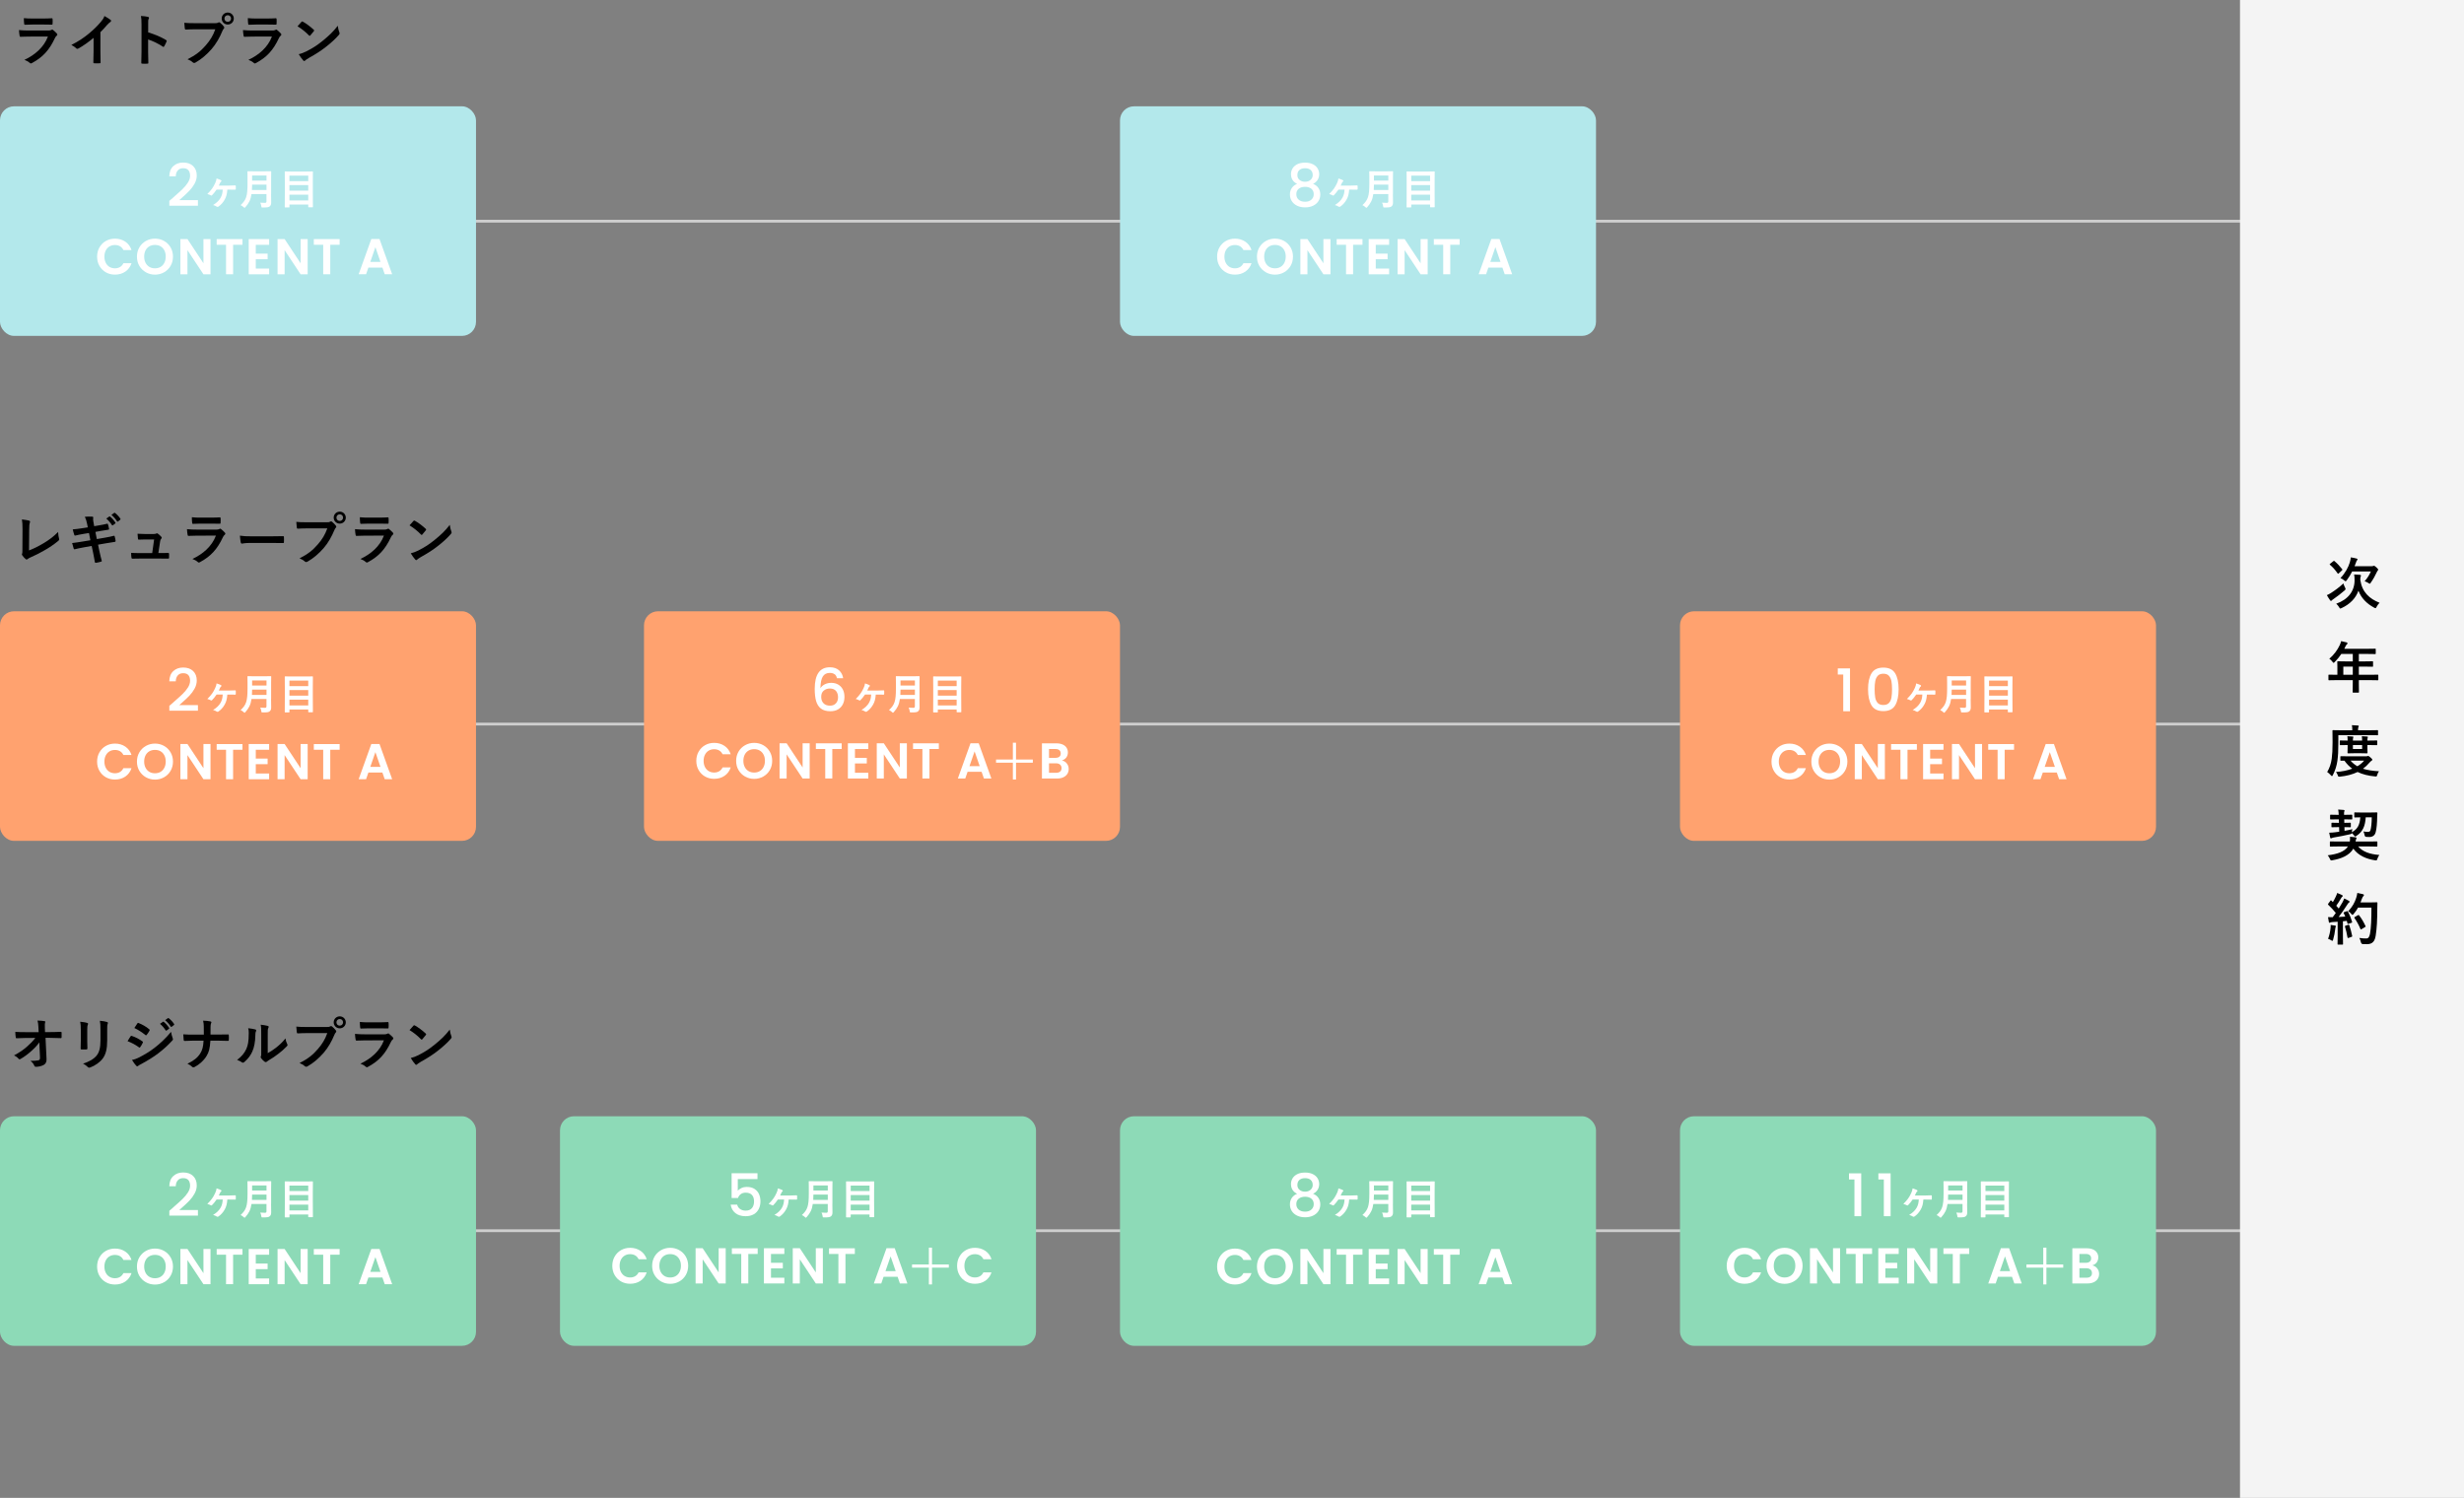 <?xml version="1.0" encoding="UTF-8"?>
<svg id="_レイヤー_2" data-name="レイヤー 2" xmlns="http://www.w3.org/2000/svg" viewBox="0 0 880 535">
  <rect x="0" y="0" width="880" height="535" fill="#808080" stroke="none"/>
  <defs>
    <style>
      .cls-1, .cls-2, .cls-3, .cls-4, .cls-5, .cls-6 {
        stroke-width: 0px;
      }

      .cls-2 {
        fill: #8ddab7;
      }

      .cls-3 {
        fill: #fff;
      }

      .cls-4 {
        fill: #ffa26f;
      }

      .cls-5 {
        fill: #b3e8eb;
      }

      .cls-7 {
        fill: none;
        stroke: #cecece;
        stroke-miterlimit: 10;
      }

      .cls-6 {
        fill: #f4f4f4;
      }
    </style>
  </defs>
  <g id="list">
    <line class="cls-7" y1="79" x2="880" y2="79"/>
    <line class="cls-7" y1="258.62" x2="880" y2="258.62"/>
    <line class="cls-7" y1="439.57" x2="880" y2="439.57"/>
    <rect class="cls-6" x="800" width="80" height="535"/>
    <g>
      <path class="cls-1" d="m837.5,209.83c.14.28.2.42.2.56s-.1.26-.32.48c-1.54,1.32-2.68,2.18-4,3.1-.3.22-.48.32-.6.48-.1.12-.2.18-.3.18s-.24-.12-.34-.28c-.3-.44-.76-1.12-1.12-1.78.52-.22,1.02-.48,1.48-.78,1.56-1.02,2.76-1.88,4.42-3.4.12.4.32.94.58,1.44Zm-4.16-9.4c.1-.08.16-.12.22-.12.04,0,.1.04.18.1,1.1.92,1.86,1.78,2.76,2.9.12.16.12.2-.06.38l-1.16,1.08c-.24.2-.28.22-.4.04-.84-1.2-1.68-2.18-2.76-3.1-.16-.14-.14-.18.08-.36l1.14-.92Zm15.44,16.32c-.18.32-.24.46-.4.46-.1,0-.24-.06-.48-.18-2.66-1.42-4.64-3.48-5.6-6.06-.96,2.7-2.98,4.8-6.02,6.22-.22.1-.36.16-.46.16-.16,0-.22-.12-.4-.44-.3-.52-.68-.96-1.06-1.28,4.26-1.5,6.56-4.5,6.56-8.36,0-.92-.04-1.46-.16-2.08.72.02,1.4.06,2.12.12.22.04.32.1.32.24,0,.16-.04.26-.12.44-.08.18-.12.52-.12,1.16.66,4.38,3.24,6.68,6.88,8.14-.38.34-.78.92-1.06,1.46Zm-8.72-12.64c-.54,1.08-1.18,2.14-1.94,3.14-.2.24-.3.36-.4.36s-.22-.1-.46-.3c-.44-.36-.98-.7-1.38-.84,1.72-1.8,2.82-3.88,3.34-5.6.22-.78.32-1.3.36-1.8.72.1,1.48.28,2.04.42.24.06.36.16.36.28s-.06.22-.2.36c-.14.14-.22.36-.4.9-.14.4-.3.8-.46,1.2h6.14c.24,0,.4-.04.48-.08s.22-.08.3-.08c.14,0,.26.02.88.58.56.52.62.66.62.82,0,.12-.04.22-.14.32-.14.14-.22.28-.36.6-.54,1.18-1.24,2.46-2.1,3.68-.18.28-.26.42-.4.42-.1,0-.24-.1-.48-.26-.42-.26-.92-.5-1.34-.62.96-1.12,1.68-2.22,2.22-3.5h-6.68Z"/>
      <path class="cls-1" d="m834.3,242.93c-1.76,0-2.38.04-2.5.04-.2,0-.22-.02-.22-.22v-1.58c0-.18.02-.2.22-.2.12,0,.74.04,2.5.04h.48v-2.8c0-1.14-.04-1.68-.04-1.8,0-.2.02-.22.24-.22.12,0,.8.04,2.74.04h2.56v-2.66h-4.1c-.66,1-1.44,1.96-2.34,2.86-.2.22-.32.32-.42.32s-.2-.12-.4-.38c-.38-.52-.74-.84-1.12-1.08,1.66-1.44,2.88-3.1,3.7-4.84.24-.5.42-.98.52-1.46.72.14,1.38.28,1.92.44.24.08.36.18.36.34s-.1.24-.24.38c-.16.14-.3.3-.5.72l-.4.86h8.26c1.94,0,2.62-.04,2.74-.04.2,0,.22.02.22.22v1.48c0,.2-.02.22-.22.22-.12,0-.8-.04-2.74-.04h-3.08v2.66h2.14c1.96,0,2.62-.04,2.74-.04.18,0,.2.02.2.22v1.5c0,.2-.02.22-.2.22-.12,0-.78-.04-2.74-.04h-2.14v2.92h4.24c1.76,0,2.38-.04,2.5-.04.2,0,.22.02.22.2v1.58c0,.2-.02.22-.22.22-.12,0-.74-.04-2.5-.04h-4.24v.98c0,2.1.04,3.16.04,3.26,0,.2-.02.22-.22.22h-1.78c-.22,0-.24-.02-.24-.22,0-.12.04-1.16.04-3.26v-.98h-5.98Zm5.98-1.92v-2.92h-3.38v2.92h3.38Z"/>
      <path class="cls-1" d="m835.12,265.47c0,2.88-.1,4.5-.34,6.28-.24,1.76-.82,3.54-1.62,5.08-.14.26-.22.38-.32.38s-.2-.12-.4-.32c-.44-.48-.96-.94-1.3-1.16.8-1.3,1.38-2.94,1.62-4.78.2-1.54.3-3.04.3-5.84s-.04-3.98-.04-4.1c0-.2.02-.22.22-.22.12,0,.78.04,2.68.04h4.18v-.2c0-.62-.02-1.14-.14-1.62.8.02,1.44.06,2.12.12.22.02.34.1.34.2,0,.14-.06.24-.14.38s-.12.42-.12.86v.26h4.26c1.9,0,2.56-.04,2.68-.04.2,0,.2.02.2.22v1.36c0,.22,0,.24-.2.24-.12,0-.78-.04-2.68-.04h-11.3v2.9Zm9.94,4.66c.24,0,.36-.04.46-.08.1-.04.16-.06.24-.06.16,0,.3.08.8.52.5.42.7.68.7.82,0,.18-.08.24-.28.38-.24.14-.44.34-.78.72-.7.84-1.46,1.54-2.28,2.14,1.58.5,3.46.78,5.72.9-.26.32-.48.76-.62,1.28-.12.46-.18.58-.48.58-.1,0-.2,0-.34-.02-2.38-.22-4.42-.72-6.2-1.58-1.9.92-4,1.42-6.28,1.66-.16.02-.24.02-.36.02-.26,0-.32-.1-.46-.54-.16-.46-.38-.88-.64-1.14,2.08-.14,4.08-.52,5.82-1.18-1.04-.76-1.96-1.7-2.78-2.86-.8,0-1.16.02-1.24.02-.2,0-.22-.02-.22-.22v-1.18c0-.2.02-.22.22-.22.12,0,.76.04,2.68.04h6.32Zm.96-5.62c1.96,0,2.66-.04,2.78-.04.2,0,.22.02.22.22v1.24c0,.2-.02.22-.22.22-.12,0-.82-.04-2.78-.04h-.52v.74c0,1.24.04,1.88.04,2,0,.2-.02.22-.22.22-.12,0-.6-.04-2.06-.04h-2.56c-1.46,0-1.94.04-2.06.04-.22,0-.24-.02-.24-.22,0-.14.04-.76.04-2v-.74h-.26c-1.42,0-2.2.04-2.32.04-.2,0-.22-.02-.22-.22v-1.24c0-.2.02-.22.22-.22.12,0,.9.04,2.32.04h.26c0-.64-.02-1.16-.1-1.56.64.02,1.32.06,1.9.12.18.02.26.08.26.18,0,.12-.04.2-.1.34-.06.16-.08.44-.08.92h3.3c0-.62-.04-1.14-.1-1.56.62.02,1.32.06,1.88.12.18.02.28.08.28.18,0,.12-.06.2-.1.34-.06.14-.08.44-.08.92h.52Zm-6.54,7.16c.7.82,1.5,1.48,2.44,2.02.94-.56,1.76-1.22,2.42-2.02h-4.86Zm4.14-5.56h-3.3v1.42h3.3v-1.42Z"/>
      <path class="cls-1" d="m834.94,302.33c-1.86,0-2.5.04-2.62.04-.2,0-.22-.02-.22-.22v-1.4c0-.2.02-.22.22-.22.12,0,.76.04,2.62.04h4.28c.1-.5.1-1.12.06-1.7.7.04,1.38.1,1.96.18.22.04.38.14.38.24,0,.14-.08.22-.14.4-.08.16-.14.4-.2.88h4.94c1.84,0,2.48-.04,2.6-.04.22,0,.24.02.24.22v1.4c0,.2-.02.22-.24.22-.12,0-.76-.04-2.6-.04h-4.02c1.64,1.88,4.08,2.76,7.56,3.04-.26.36-.52.86-.7,1.38-.16.44-.2.56-.44.56-.08,0-.2,0-.42-.04-3.14-.48-6-1.74-7.72-4.16-1.42,2.46-4.4,3.62-7.48,4.14-.2.04-.36.06-.44.06-.18,0-.26-.14-.44-.54-.22-.5-.52-.98-.8-1.28,3.56-.44,6.02-1.32,7.22-3.16h-3.6Zm2.28-9.68l.04,1.24h.08c1.46,0,1.92-.04,2.04-.04.18,0,.2.02.2.22v1.2c0,.18-.02.2-.2.2-.12,0-.58-.04-2.04-.04h-.04l.04,1.32c.92-.16,1.86-.36,2.8-.6-.1.26-.16.64-.2,1.1,1.98-1.08,2.84-2.52,3.02-5.32-1.34.02-1.82.04-1.92.04-.2,0-.22-.02-.22-.24v-1.34c0-.2.02-.22.22-.22.12,0,.64.04,2.28.04h3.2c1.62,0,2.14-.04,2.26-.04.2,0,.3.06.28.28-.04.36-.06.72-.06,1.1-.02,2.32-.22,4.68-.56,5.74-.3,1.1-1.08,1.66-2.26,1.66-.3,0-.68,0-1.08-.04q-.52-.04-.62-.68c-.08-.48-.24-.96-.4-1.26.6.1,1.14.16,1.56.16.54,0,.82-.18.94-.56.3-.94.46-2.7.48-4.64h-2.16c-.2,3.14-1.08,5.18-3.3,6.6-.22.14-.34.24-.46.24-.14,0-.24-.14-.46-.46-.22-.26-.48-.54-.78-.76-.04.28-.14.32-.58.42-1.88.44-4,.86-5.86,1.16-.36.06-.52.14-.7.22-.12.06-.2.1-.3.1s-.18-.12-.24-.26c-.12-.42-.28-1.24-.36-1.78.72,0,1.38-.06,2.04-.14l1.54-.2-.04-1.64h-.48c-1.44,0-1.92.04-2.04.04-.2,0-.22-.02-.22-.2v-1.2c0-.2.02-.22.22-.22.12,0,.6.04,2.04.04h.42l-.04-1.24h-.66c-1.6,0-2.12.04-2.24.04-.2,0-.22-.02-.22-.22v-1.24c0-.22.02-.24.22-.24.12,0,.64.04,2.24.04h.62c-.02-.66-.08-1.3-.2-1.88.7.02,1.3.06,1.96.14.2.02.32.08.32.22,0,.12-.04.24-.1.36-.08.14-.1.48-.08,1.16h.5c1.6,0,2.1-.04,2.22-.04.2,0,.22.02.22.24v1.24c0,.2-.02.22-.22.22-.12,0-.62-.04-2.22-.04h-.44Z"/>
      <path class="cls-1" d="m838.16,325.47c.24-.08.28-.06.38.12.64,1.18,1.14,2.44,1.48,3.62.06.22.02.32-.24.4l-1.06.34c-.22.06-.3.04-.34-.14l-.24-.9c-.46.06-.92.1-1.38.14v5.5c0,1.84.04,2.52.04,2.62,0,.2-.02.22-.22.22h-1.52c-.2,0-.22-.02-.22-.22,0-.12.04-.78.04-2.62v-5.34l-1.88.12c-.34.02-.62.1-.74.16-.1.06-.18.1-.3.1-.14,0-.2-.14-.24-.34-.1-.48-.18-.94-.28-1.68.6.04,1.14.06,1.66.04l1.12-1.52c-.82-1.02-1.72-2-2.7-2.92-.08-.08-.12-.12-.12-.18s.06-.14.14-.26l.74-.98c.08-.12.14-.18.2-.18s.1.04.18.12l.5.52c.4-.66.74-1.28,1.08-2.02.26-.54.36-.86.46-1.24.54.2,1.24.48,1.74.74.18.1.26.2.26.32,0,.1-.08.18-.18.26-.16.12-.24.22-.38.48-.64,1.1-1.14,1.9-1.76,2.76.3.34.6.66.88,1,.46-.72.9-1.46,1.34-2.22.24-.44.46-.94.62-1.38.6.28,1.22.58,1.68.86.18.1.24.18.24.3,0,.14-.06.22-.22.3-.2.12-.36.34-.66.82-1.02,1.62-2.12,3.16-3.04,4.34.78-.04,1.6-.08,2.38-.14-.18-.44-.36-.86-.56-1.26-.1-.2-.06-.24.2-.34l.92-.32Zm-5.82,6.02c.04-.38.06-.68.04-1.12.6.08,1.14.14,1.54.22.24.04.34.14.34.24s-.06.18-.12.3c-.06.08-.08.32-.12.64-.12,1.16-.42,2.7-.76,3.84-.08.3-.16.44-.28.44-.1,0-.24-.08-.46-.24-.28-.2-.78-.4-1.06-.48.48-1.32.76-2.56.88-3.84Zm6.34-1.18c.24-.08.28-.04.36.18.36,1.08.8,2.58,1.02,3.78.04.22.02.28-.24.36l-1.06.36c-.3.1-.32.04-.36-.16-.2-1.22-.6-2.92-.9-3.84-.08-.22-.06-.26.18-.34l1-.34Zm3.48-6.14c-.42.76-.92,1.52-1.56,2.24-.22.24-.32.36-.44.36-.1,0-.22-.12-.42-.36-.36-.44-.72-.74-1.08-.94,1.56-1.68,2.34-3.2,2.86-4.84.16-.52.3-1.08.38-1.7.76.14,1.54.32,1.94.42.26.08.42.18.42.32,0,.16-.02.22-.2.4-.16.14-.36.46-.56,1.02-.14.4-.28.82-.46,1.22h3.78c1.44,0,1.9-.04,2.02-.04.2,0,.24.04.24.24-.04.56-.04,1.1-.04,1.66-.02,4.6-.16,7.38-.58,10.02-.32,2.04-1.16,3-3.04,3.04-.42,0-.98.02-1.5-.02q-.6-.04-.74-.68c-.12-.54-.34-1.14-.56-1.52,1.08.14,1.76.2,2.54.18.74,0,1.08-.66,1.28-1.72.38-2.16.5-5.14.5-9.3h-4.78Zm-.02,2.7c.22-.12.28-.08.4.06.88,1.12,1.68,2.5,2.28,3.82.1.2.06.26-.18.38l-1.26.76c-.22.14-.3.1-.38-.12-.58-1.42-1.3-2.68-2.1-3.86-.14-.2-.14-.26.12-.4l1.12-.64Z"/>
    </g>
  </g>
  <g id="footer">
    <g>
      <path class="cls-1" d="m10.3,13.06c-1,0-2,.02-3,.08-.18,0-.26-.12-.3-.38-.12-.5-.16-1.24-.22-2.02,1.14.12,2.36.16,3.68.16h6.86c.34,0,.74-.04,1.06-.22.1-.08.18-.12.26-.12.1,0,.2.06.3.14.48.38,1.02.88,1.34,1.24.14.14.2.28.2.42,0,.12-.06.26-.22.38-.32.26-.46.48-.68.94-2,4.26-4.3,6.76-8.16,8.84-.16.08-.28.14-.4.14-.14,0-.28-.08-.44-.24-.54-.48-1.18-.78-1.86-1.04,3.7-1.72,6.96-4.48,8.4-8.34l-6.82.02Zm1.34-4.3c-.9,0-1.9.02-2.74.08-.2,0-.26-.12-.28-.44-.06-.42-.1-1.3-.1-1.92,1.22.12,1.82.14,3.28.14h3.6c1.3,0,2.36-.06,3.14-.1.18,0,.24.1.24.32.04.5.04,1.06,0,1.56,0,.34-.06.42-.36.4-.66,0-1.6-.04-2.82-.04h-3.96Z"/>
      <path class="cls-1" d="m35.86,18.1c0,1.38.02,2.56.06,4.16.02.26-.08.34-.3.34-.64.04-1.36.04-2,0-.22,0-.3-.08-.28-.32.02-1.44.08-2.74.08-4.1v-4.66c-1.76,1.48-3.9,3-5.5,3.84-.1.06-.2.08-.3.08-.16,0-.28-.06-.42-.2-.46-.46-1.12-.86-1.72-1.18,2.76-1.42,4.46-2.58,6.3-4.1,1.58-1.3,3.02-2.7,4.26-4.18.68-.8.94-1.2,1.26-2.06.9.5,1.78,1.04,2.22,1.4.12.08.16.2.16.3,0,.16-.12.34-.28.44-.34.22-.66.52-1.2,1.1-.78.94-1.52,1.72-2.34,2.52v6.62Z"/>
      <path class="cls-1" d="m52.92,11.56c2.44.76,4.38,1.54,6.36,2.72.22.12.32.26.22.52-.26.66-.58,1.28-.86,1.74-.08.14-.16.22-.26.22-.06,0-.14-.02-.22-.1-1.84-1.18-3.64-2.06-5.26-2.56v4.42c0,1.3.04,2.48.08,3.92.02.24-.08.3-.36.3-.58.04-1.2.04-1.78,0-.28,0-.38-.06-.38-.3.06-1.48.08-2.66.08-3.94v-9.84c0-1.5-.06-2.16-.2-2.96.92.06,1.92.16,2.5.32.28.06.38.18.38.34,0,.12-.06.28-.16.46-.14.26-.14.76-.14,1.88v2.86Z"/>
      <path class="cls-1" d="m69.68,10.46c-1.3,0-2.44.06-3.3.1-.26.02-.34-.12-.38-.4-.06-.4-.14-1.44-.18-2.02.9.1,1.96.14,3.84.14h7.14c.6,0,.82-.04,1.1-.2.12-.08.24-.12.34-.12.12,0,.24.04.34.14.52.42,1.02.9,1.36,1.38.1.14.16.26.16.4,0,.12-.06.24-.2.38-.18.18-.28.38-.46.78-.98,2.36-2.2,4.56-3.88,6.5-1.72,1.96-3.66,3.62-5.68,4.76-.18.12-.36.18-.54.18-.16,0-.34-.06-.5-.22-.46-.44-1.12-.8-1.86-1.1,2.92-1.48,4.7-2.86,6.54-5,1.56-1.78,2.58-3.48,3.38-5.7h-7.22Zm13.82-3.84c0,1.2-.96,2.14-2.16,2.14s-2.16-.94-2.16-2.14.96-2.14,2.16-2.14,2.16.94,2.16,2.14Zm-3.34,0c0,.68.5,1.18,1.18,1.18s1.18-.5,1.18-1.18-.5-1.18-1.18-1.18-1.18.5-1.18,1.18Z"/>
      <path class="cls-1" d="m90.3,13.06c-1,0-2,.02-3,.08-.18,0-.26-.12-.3-.38-.12-.5-.16-1.24-.22-2.02,1.14.12,2.36.16,3.68.16h6.86c.34,0,.74-.04,1.06-.22.1-.08.18-.12.26-.12.1,0,.2.06.3.14.48.38,1.02.88,1.34,1.24.14.14.2.28.2.42,0,.12-.06.26-.22.38-.32.26-.46.48-.68.94-2,4.26-4.3,6.76-8.16,8.84-.16.08-.28.14-.4.14-.14,0-.28-.08-.44-.24-.54-.48-1.18-.78-1.86-1.04,3.7-1.72,6.96-4.48,8.4-8.34l-6.82.02Zm1.34-4.3c-.9,0-1.9.02-2.74.08-.2,0-.26-.12-.28-.44-.06-.42-.1-1.3-.1-1.92,1.22.12,1.82.14,3.28.14h3.6c1.3,0,2.36-.06,3.14-.1.18,0,.24.1.24.32.04.5.04,1.06,0,1.56,0,.34-.06.42-.36.4-.66,0-1.6-.04-2.82-.04h-3.96Z"/>
      <path class="cls-1" d="m107.66,7.82c.08-.1.18-.16.28-.16.08,0,.16.04.26.1,1.02.54,2.68,1.76,3.82,2.84.12.12.18.2.18.28s-.04.16-.12.26c-.3.4-.96,1.2-1.24,1.5-.1.1-.16.16-.24.16s-.16-.06-.26-.16c-1.2-1.24-2.64-2.38-4.08-3.26.44-.54,1.02-1.16,1.4-1.56Zm1.74,10.54c2.44-1.26,3.74-2.1,5.76-3.72,2.44-1.98,3.78-3.26,5.48-5.44.12,1,.3,1.68.56,2.34.06.14.1.26.1.38,0,.18-.1.34-.32.6-1.06,1.24-2.78,2.84-4.6,4.24-1.66,1.3-3.34,2.42-6.04,3.92-.9.54-1.16.74-1.34.92-.12.12-.24.2-.36.2-.1,0-.22-.08-.34-.22-.5-.56-1.12-1.38-1.6-2.22,1.02-.28,1.64-.46,2.7-1Z"/>
    </g>
    <g>
      <path class="cls-1" d="m10.36,196.6c1.54-.6,3.04-1.3,5.1-2.52,2.3-1.36,3.68-2.48,5.3-4.08.02.92.14,1.72.32,2.32.12.38.06.58-.2.8-1.64,1.38-3.3,2.48-5,3.44-1.52.9-3.08,1.68-4.9,2.48-.5.22-.86.42-1.12.64-.12.1-.24.16-.36.16s-.22-.06-.34-.16c-.46-.38-.86-.82-1.22-1.36-.08-.1-.12-.2-.12-.32,0-.1.04-.22.1-.34.08-.2.08-.58.08-1.14l.04-7.52c0-1.64-.06-2.62-.22-3.48,1.12.14,2.14.3,2.6.44.2.06.32.18.32.38,0,.1-.04.24-.1.42-.14.4-.22,1.06-.22,2.48l-.06,7.36Z"/>
      <path class="cls-1" d="m31.1,187.08c-.2-1-.42-1.72-.8-2.5.86-.06,1.74-.12,2.6-.06.26.02.4.1.4.3,0,.22-.12.58.04,1.44l.3,1.68,1.64-.28c1.14-.2,2.02-.34,3.06-.62.1,0,.18.08.22.22.16.52.28,1.04.4,1.72,0,.14-.1.2-.3.22-.92.16-1.82.28-2.82.46l-1.76.32.5,2.56,2.9-.5c1.42-.24,2.4-.46,3.14-.66.26-.06.32.02.34.22.14.5.26,1,.34,1.6,0,.18-.1.32-.3.34-.6.08-1.8.28-3.22.52l-2.76.48.46,2.22c.28,1.34.62,2.62.88,3.62.02.1-.08.16-.26.22-.42.14-1.28.34-1.82.42-.26.02-.38-.08-.4-.24-.14-.74-.36-2.14-.64-3.42l-.5-2.36-2.72.48c-1.36.24-2.48.48-3.24.68-.22.08-.38.02-.46-.22-.2-.58-.4-1.34-.56-1.98,1.22-.14,2.28-.3,3.72-.54l2.8-.46-.5-2.58-1.88.3c-1.1.18-2.44.46-2.98.6-.2.06-.3,0-.38-.2-.18-.46-.44-1.44-.56-2,1.08-.08,2.18-.22,3.56-.44l1.82-.28-.26-1.28Zm7.92-2.6c.1-.08.18-.06.3.04.62.48,1.34,1.28,1.9,2.14.08.12.08.22-.06.32l-.84.62c-.14.1-.24.08-.34-.06-.6-.92-1.24-1.68-2.02-2.32l1.06-.74Zm1.78-1.3c.12-.08.18-.06.3.04.74.56,1.46,1.36,1.9,2.06.08.12.1.24-.06.36l-.8.62c-.16.12-.26.06-.34-.06-.54-.86-1.18-1.62-2-2.3l1-.72Z"/>
      <path class="cls-1" d="m57.5,197.52c.8,0,1.68-.02,2.44-.02.34-.02.42.04.44.36.02.38.02.88,0,1.26-.02.38-.08.4-.38.4-.9,0-1.86-.02-2.78-.02h-7.36c-.82,0-1.6,0-2.58.04-.22,0-.3-.1-.34-.4-.08-.42-.1-1.06-.1-1.68,1.14.08,1.88.08,2.88.08h4.64l.68-4.86h-3.22c-.78,0-1.68.04-2.2.06-.24.02-.32-.04-.36-.38-.06-.42-.1-1.06-.14-1.72,1.34.06,1.94.1,2.78.1h2.76c.72,0,.9-.06,1.18-.18.08-.06.16-.08.22-.08.1,0,.2.06.3.12.36.26.9.7,1.22,1.1.12.12.18.24.18.36s-.06.24-.18.36c-.26.28-.32.5-.4,1l-.62,4.1h.94Z"/>
      <path class="cls-1" d="m70.3,191.32c-1,0-2,.02-3,.08-.18,0-.26-.12-.3-.38-.12-.5-.16-1.24-.22-2.02,1.14.12,2.36.16,3.68.16h6.86c.34,0,.74-.04,1.06-.22.1-.08.18-.12.26-.12.1,0,.2.06.3.14.48.38,1.02.88,1.34,1.24.14.14.2.28.2.42,0,.12-.06.26-.22.38-.32.26-.46.48-.68.94-2,4.26-4.3,6.76-8.16,8.84-.16.08-.28.14-.4.14-.14,0-.28-.08-.44-.24-.54-.48-1.18-.78-1.86-1.04,3.7-1.72,6.96-4.48,8.4-8.34l-6.82.02Zm1.34-4.3c-.9,0-1.9.02-2.74.08-.2,0-.26-.12-.28-.44-.06-.42-.1-1.3-.1-1.92,1.22.12,1.82.14,3.28.14h3.6c1.3,0,2.36-.06,3.14-.1.18,0,.24.1.24.32.04.5.04,1.06,0,1.56,0,.34-.06.42-.36.4-.66,0-1.6-.04-2.82-.04h-3.96Z"/>
      <path class="cls-1" d="m89.38,193.92c-1.98,0-2.74.24-2.94.24-.24,0-.4-.12-.46-.42-.1-.46-.22-1.4-.3-2.42,1.3.2,2.3.24,4.32.24h6.44c1.52,0,3.06-.04,4.6-.06.3-.02.36.04.36.28.04.6.04,1.28,0,1.88,0,.24-.08.32-.36.3-1.5-.02-2.98-.04-4.46-.04h-7.2Z"/>
      <path class="cls-1" d="m109.68,188.72c-1.3,0-2.44.06-3.3.1-.26.02-.34-.12-.38-.4-.06-.4-.14-1.44-.18-2.02.9.1,1.96.14,3.84.14h7.14c.6,0,.82-.04,1.1-.2.12-.08.24-.12.34-.12.12,0,.24.04.34.14.52.42,1.02.9,1.36,1.38.1.14.16.26.16.4,0,.12-.06.24-.2.38-.18.18-.28.38-.46.78-.98,2.36-2.2,4.56-3.88,6.5-1.72,1.96-3.66,3.62-5.68,4.76-.18.12-.36.18-.54.18-.16,0-.34-.06-.5-.22-.46-.44-1.12-.8-1.86-1.1,2.92-1.48,4.7-2.86,6.54-5,1.56-1.78,2.58-3.48,3.38-5.7h-7.22Zm13.82-3.84c0,1.2-.96,2.14-2.16,2.14s-2.16-.94-2.16-2.14.96-2.14,2.16-2.14,2.16.94,2.16,2.14Zm-3.34,0c0,.68.5,1.18,1.18,1.18s1.18-.5,1.18-1.18-.5-1.18-1.18-1.18-1.18.5-1.18,1.18Z"/>
      <path class="cls-1" d="m130.3,191.32c-1,0-2,.02-3,.08-.18,0-.26-.12-.3-.38-.12-.5-.16-1.24-.22-2.02,1.14.12,2.36.16,3.68.16h6.86c.34,0,.74-.04,1.06-.22.1-.08.18-.12.26-.12.1,0,.2.06.3.14.48.38,1.02.88,1.34,1.24.14.14.2.28.2.42,0,.12-.06.26-.22.38-.32.26-.46.48-.68.94-2,4.26-4.3,6.76-8.16,8.84-.16.08-.28.14-.4.14-.14,0-.28-.08-.44-.24-.54-.48-1.18-.78-1.86-1.04,3.7-1.72,6.96-4.48,8.4-8.34l-6.82.02Zm1.34-4.3c-.9,0-1.9.02-2.74.08-.2,0-.26-.12-.28-.44-.06-.42-.1-1.3-.1-1.92,1.22.12,1.82.14,3.28.14h3.6c1.3,0,2.36-.06,3.14-.1.18,0,.24.1.24.32.04.5.04,1.06,0,1.56,0,.34-.06.42-.36.4-.66,0-1.6-.04-2.82-.04h-3.96Z"/>
      <path class="cls-1" d="m147.66,186.08c.08-.1.18-.16.28-.16.08,0,.16.04.26.1,1.02.54,2.68,1.76,3.82,2.84.12.12.18.2.18.28s-.04.16-.12.26c-.3.4-.96,1.2-1.24,1.5-.1.1-.16.16-.24.16s-.16-.06-.26-.16c-1.2-1.24-2.64-2.38-4.08-3.26.44-.54,1.02-1.16,1.4-1.56Zm1.74,10.54c2.44-1.26,3.74-2.1,5.76-3.72,2.44-1.98,3.78-3.26,5.48-5.44.12,1,.3,1.68.56,2.34.06.14.1.26.1.38,0,.18-.1.34-.32.6-1.06,1.24-2.78,2.84-4.6,4.24-1.66,1.3-3.34,2.42-6.04,3.92-.9.54-1.16.74-1.34.92-.12.12-.24.2-.36.2-.1,0-.22-.08-.34-.22-.5-.56-1.12-1.38-1.6-2.22,1.02-.28,1.64-.46,2.7-1Z"/>
    </g>
    <g>
      <path class="cls-1" d="m14.04,372.29c-.78,1.12-1.6,2-2.82,3.08-1.02.94-2.56,2.12-3.78,2.8-.18.12-.32.18-.46.18-.12,0-.24-.06-.34-.2-.4-.48-1.08-.96-1.64-1.18,2.04-1.12,3.3-1.96,4.66-3.16,1.18-1.04,2.14-2,2.94-3.1l-3.5.02c-1.04,0-2.16.04-3.2.1-.18.02-.26-.12-.28-.34-.08-.38-.12-1.2-.16-1.94,1.2.08,2.38.1,3.58.1h4.76l-.08-1.78c-.04-1-.14-1.72-.32-2.36,1.08.04,1.9.1,2.52.22.2.04.26.12.26.24,0,.08-.04.18-.08.3-.06.24-.14.56-.08,1.84l.06,1.52h1.74c1.4,0,2.4-.04,3.88-.1.2,0,.3.1.3.24.02.56.02,1.18,0,1.74,0,.16-.08.28-.28.28-1.46-.06-2.6-.1-3.84-.1h-1.62l.36,7.52c.06,1.06-.3,1.72-.96,2.12-.68.4-1.84.7-2.76.7-.38,0-.52-.08-.62-.34-.32-.74-.66-1.2-1.4-1.78,1.5-.02,2.14-.06,2.82-.2.46-.1.62-.3.58-1.18l-.24-5.24Z"/>
      <path class="cls-1" d="m28.86,367.85c0-1.38-.06-2.14-.22-2.92.84.1,1.9.22,2.48.42.24.06.34.18.34.32,0,.1-.04.2-.08.3-.18.38-.22.88-.22,1.9v4.04c0,1.04.04,1.82.06,2.52,0,.3-.12.4-.44.4h-1.6c-.28,0-.4-.1-.38-.34,0-.7.06-1.86.06-2.72v-3.92Zm9.42,3.74c0,2.96-.44,4.94-1.62,6.52-.98,1.3-2.72,2.52-4.4,3.14-.16.06-.3.1-.42.1-.16,0-.3-.06-.48-.24-.48-.48-1-.86-1.7-1.22,2.14-.66,3.82-1.6,4.88-2.92.92-1.14,1.34-2.8,1.34-5.34v-3.78c0-1.72-.04-2.36-.22-3.26.96.08,1.92.22,2.6.44.2.06.28.18.28.34,0,.1-.02.22-.08.32-.18.42-.18.94-.18,2.18v3.72Z"/>
      <path class="cls-1" d="m46.62,370.17c.1-.14.2-.24.38-.2,1.5.5,2.7,1.14,3.84,1.96.14.1.22.18.22.3,0,.06-.04.14-.08.22-.22.54-.56,1.06-.88,1.52-.1.12-.18.2-.26.2s-.14-.04-.24-.12c-1.28-.94-2.58-1.6-4.04-2.18.5-.8.82-1.38,1.06-1.7Zm3.24,7.42c1.9-1,3.54-1.94,5.48-3.46,1.6-1.22,3.74-3.14,5.76-5.58.12.88.28,1.38.58,2.24.06.14.1.26.1.38,0,.16-.06.3-.22.46-1.86,2-3.12,3.1-5.08,4.62-1.74,1.32-3.6,2.46-5.98,3.76-.48.26-.96.48-1.16.68-.12.12-.22.16-.32.16-.14,0-.28-.08-.4-.24-.42-.42-.96-1.2-1.48-2.04.84-.16,1.54-.38,2.72-.98Zm-.82-12.02c.14-.24.26-.28.5-.16,1.28.52,2.66,1.26,3.76,2.22.12.08.16.18.16.26s-.02.16-.08.26c-.28.5-.68,1.14-1.02,1.5-.06.1-.14.12-.2.12-.1,0-.2-.06-.3-.14-1.04-.86-2.6-1.88-3.88-2.46.34-.52.72-1.08,1.06-1.6Zm9.16-.62c.1-.08.18-.06.3.04.62.48,1.34,1.28,1.9,2.14.08.12.08.22-.06.32l-.84.62c-.14.1-.24.08-.34-.06-.6-.92-1.24-1.68-2.02-2.32l1.06-.74Zm1.78-1.3c.12-.08.18-.06.3.04.74.56,1.46,1.36,1.9,2.06.08.12.1.24-.06.36l-.8.62c-.16.12-.26.06-.34-.06-.54-.86-1.18-1.62-2-2.3l1-.72Z"/>
      <path class="cls-1" d="m77.86,369.51c1.12,0,2.44-.02,3.48-.04.28-.02.36.02.38.36.04.5.04,1.06,0,1.56,0,.32-.08.38-.38.38-.72,0-2.24-.08-3.36-.08h-2.84c-.2,2.9-.5,4.04-1.36,5.46-.94,1.58-2.54,3.04-4.26,3.94-.16.1-.3.14-.46.14s-.3-.06-.44-.2c-.5-.46-.98-.8-1.68-1.1,2.26-1.08,3.58-2.14,4.54-3.62.78-1.2,1.12-2.5,1.22-4.62h-3.86c-.98,0-2.12.08-2.88.1-.26.02-.32-.08-.36-.38-.06-.4-.1-1.24-.14-1.98,1.3.1,2.42.1,3.4.1h3.94c0-1,0-2.08-.02-2.96-.02-.64-.04-1.22-.24-2.02,1,.04,2.02.12,2.66.28.22.06.3.14.3.28,0,.12-.06.26-.14.44-.08.18-.16.66-.16,1.22,0,.94,0,1.6-.02,2.74h2.68Z"/>
      <path class="cls-1" d="m91.18,367.69c.34.1.38.34.26.62-.22.44-.24.88-.24,1.36-.04,2.5-.42,4.4-1.08,5.88-.52,1.22-1.4,2.52-2.84,3.76-.2.16-.36.26-.52.26-.12,0-.24-.06-.38-.16-.5-.34-.98-.58-1.7-.84,1.56-1.18,2.62-2.4,3.32-3.98.56-1.36.82-2.46.84-5.66,0-.76-.04-1.08-.2-1.68,1.14.14,2.06.28,2.54.44Zm4.44,8.46c.98-.52,1.9-1.14,2.84-1.86,1.2-.92,2.38-1.98,3.5-3.4.08.7.28,1.36.62,2.02.06.14.12.24.12.34,0,.14-.08.28-.3.5-1,1.02-1.92,1.84-2.96,2.62-1.04.8-2.16,1.58-3.56,2.4-.36.24-.4.28-.58.42-.12.1-.26.16-.4.16-.12,0-.26-.06-.42-.16-.44-.3-.9-.82-1.2-1.22-.12-.18-.18-.3-.18-.42,0-.1.02-.18.08-.3.14-.26.12-.5.12-1.52v-6.26c0-1.74,0-2.56-.2-3.48.8.1,1.9.24,2.5.42.26.06.36.18.36.34,0,.12-.06.3-.16.5-.18.38-.18.78-.18,2.22v6.68Z"/>
      <path class="cls-1" d="m109.68,368.99c-1.3,0-2.44.06-3.3.1-.26.02-.34-.12-.38-.4-.06-.4-.14-1.44-.18-2.02.9.1,1.96.14,3.84.14h7.14c.6,0,.82-.04,1.1-.2.12-.08.24-.12.34-.12.12,0,.24.04.34.14.52.42,1.02.9,1.36,1.38.1.14.16.26.16.4,0,.12-.06.24-.2.38-.18.18-.28.38-.46.78-.98,2.36-2.2,4.56-3.88,6.5-1.72,1.96-3.66,3.62-5.68,4.76-.18.12-.36.18-.54.18-.16,0-.34-.06-.5-.22-.46-.44-1.12-.8-1.86-1.1,2.92-1.48,4.7-2.86,6.54-5,1.56-1.78,2.58-3.48,3.38-5.7h-7.22Zm13.82-3.84c0,1.2-.96,2.14-2.16,2.14s-2.16-.94-2.16-2.14.96-2.14,2.16-2.14,2.16.94,2.16,2.14Zm-3.34,0c0,.68.5,1.18,1.18,1.18s1.18-.5,1.18-1.18-.5-1.18-1.18-1.18-1.18.5-1.18,1.18Z"/>
      <path class="cls-1" d="m130.3,371.59c-1,0-2,.02-3,.08-.18,0-.26-.12-.3-.38-.12-.5-.16-1.24-.22-2.02,1.14.12,2.36.16,3.68.16h6.86c.34,0,.74-.04,1.06-.22.1-.08.18-.12.26-.12.1,0,.2.06.3.14.48.38,1.02.88,1.34,1.24.14.14.2.28.2.42,0,.12-.06.26-.22.38-.32.26-.46.48-.68.94-2,4.26-4.3,6.76-8.16,8.84-.16.08-.28.14-.4.14-.14,0-.28-.08-.44-.24-.54-.48-1.18-.78-1.86-1.04,3.7-1.72,6.96-4.48,8.4-8.34l-6.82.02Zm1.34-4.3c-.9,0-1.9.02-2.74.08-.2,0-.26-.12-.28-.44-.06-.42-.1-1.3-.1-1.92,1.22.12,1.82.14,3.28.14h3.6c1.3,0,2.36-.06,3.14-.1.18,0,.24.1.24.32.04.5.04,1.06,0,1.56,0,.34-.06.42-.36.4-.66,0-1.6-.04-2.82-.04h-3.96Z"/>
      <path class="cls-1" d="m147.66,366.35c.08-.1.18-.16.28-.16.08,0,.16.04.26.1,1.02.54,2.68,1.76,3.82,2.84.12.12.18.2.18.28s-.04.16-.12.26c-.3.4-.96,1.2-1.24,1.5-.1.1-.16.16-.24.16s-.16-.06-.26-.16c-1.2-1.24-2.64-2.38-4.08-3.26.44-.54,1.02-1.16,1.4-1.56Zm1.74,10.54c2.44-1.26,3.74-2.1,5.76-3.72,2.44-1.98,3.78-3.26,5.48-5.44.12,1,.3,1.68.56,2.34.06.14.1.26.1.38,0,.18-.1.34-.32.6-1.06,1.24-2.78,2.84-4.6,4.24-1.66,1.3-3.34,2.42-6.04,3.92-.9.54-1.16.74-1.34.92-.12.12-.24.2-.36.2-.1,0-.22-.08-.34-.22-.5-.56-1.12-1.38-1.6-2.22,1.02-.28,1.64-.46,2.7-1Z"/>
    </g>
    <g>
      <g>
        <rect class="cls-2" y="398.69" width="170" height="82" rx="5" ry="5"/>
        <g>
          <path class="cls-3" d="m61.99,431.13c1.34-1.16,2.4-2.12,3.18-2.87.78-.75,1.42-1.53,1.94-2.34.52-.81.78-1.62.78-2.44s-.2-1.5-.6-1.97c-.4-.48-1.03-.71-1.88-.71s-1.47.26-1.92.79c-.46.52-.7,1.23-.72,2.11h-2.31c.04-1.6.52-2.82,1.44-3.66.92-.85,2.08-1.27,3.5-1.27,1.53,0,2.72.42,3.58,1.26.86.84,1.29,1.96,1.29,3.36,0,1.01-.26,1.98-.77,2.91-.51.93-1.12,1.76-1.83,2.5-.71.74-1.61,1.59-2.7,2.55l-.94.84h6.66v2h-10.21v-1.74l1.51-1.3Z"/>
          <path class="cls-3" d="m77.35,428.43c-.52.78-1.18,1.58-1.62,2-.09.09-.17.13-.24.13s-.17-.03-.28-.1c-.29-.17-.69-.33-1.17-.44,1.47-1.47,2.11-2.4,2.8-3.88.3-.67.44-1.08.51-1.69.6.18,1.26.44,1.56.6.12.07.18.17.18.27s-.04.19-.15.27c-.16.1-.24.22-.34.45-.15.33-.3.66-.45.96h3.54c.76,0,1.54-.04,2.31-.07.17,0,.2.06.21.3.02.33.02.67,0,1-.01.19-.09.25-.24.24-.72,0-1.5-.03-2.13-.03h-.65c-.12,1.58-.36,2.52-.93,3.54-.55,1-1.33,1.9-2.27,2.53-.09.06-.18.1-.27.1s-.19-.04-.31-.1c-.4-.24-.78-.44-1.32-.57,1.25-.75,2.15-1.62,2.67-2.55.51-.9.71-1.7.78-2.96h-2.19Z"/>
          <path class="cls-3" d="m96.81,429.99c0,1.03.04,2.17.04,3,0,.65-.1,1.03-.48,1.39-.39.36-.9.44-2.49.44-.46,0-.5.02-.55-.46-.06-.44-.22-.96-.39-1.26.64.06,1.12.07,1.71.07.36,0,.52-.19.52-.52v-2.62h-5.35c-.29,2.08-.93,3.25-2.16,4.65-.15.17-.22.25-.31.25s-.18-.07-.35-.24c-.31-.31-.72-.56-1.08-.71,1.98-1.84,2.48-3.12,2.48-7.68v-2.21c0-1.27-.03-1.95-.03-2.04,0-.17.01-.18.17-.18.1,0,.6.03,2,.03h4.17c1.39,0,1.88-.03,1.98-.03.15,0,.17.02.17.18,0,.09-.03.76-.03,2.04v5.9Zm-1.63-1.42v-1.91h-5.14c-.02.71-.03,1.33-.06,1.91h5.21Zm-5.14-5.17v1.81h5.14v-1.81h-5.14Z"/>
          <path class="cls-3" d="m101.87,434.81c-.15,0-.17-.02-.17-.17,0-.1.03-1.06.03-5.55v-2.94c0-2.96-.03-3.93-.03-4.03,0-.15.01-.17.17-.17.1,0,.63.03,2.08.03h5.55c1.45,0,1.98-.03,2.08-.03.15,0,.17.01.17.17,0,.09-.03,1.06-.03,3.54v3.4c0,4.48.03,5.43.03,5.52,0,.15-.01.17-.17.17h-1.33c-.15,0-.16-.02-.16-.17v-.81h-6.72v.87c0,.15-.02.17-.18.17h-1.32Zm1.5-9.4h6.72v-1.96h-6.72v1.96Zm6.72,3.42v-2h-6.72v2h6.72Zm0,3.49v-2.07h-6.72v2.07h6.72Z"/>
        </g>
        <g>
          <path class="cls-3" d="m35.53,449.06c.56-.98,1.32-1.74,2.29-2.29.97-.55,2.05-.82,3.25-.82,1.4,0,2.63.36,3.69,1.08,1.06.72,1.79,1.72,2.21,2.99h-2.9c-.29-.6-.69-1.05-1.21-1.35-.52-.3-1.12-.45-1.81-.45-.73,0-1.38.17-1.95.51-.57.34-1.01.83-1.33,1.45-.32.62-.48,1.36-.48,2.2s.16,1.56.48,2.19c.32.63.76,1.12,1.33,1.46.57.34,1.22.51,1.95.51.68,0,1.29-.15,1.81-.46.52-.31.93-.76,1.21-1.36h2.9c-.42,1.28-1.16,2.28-2.21,3-1.05.71-2.28,1.07-3.7,1.07-1.2,0-2.28-.27-3.25-.82s-1.73-1.31-2.29-2.28c-.56-.97-.84-2.08-.84-3.31s.28-2.34.84-3.32Z"/>
          <path class="cls-3" d="m52.11,457.98c-.98-.55-1.76-1.32-2.34-2.29s-.86-2.08-.86-3.32.29-2.32.86-3.3c.58-.98,1.36-1.74,2.34-2.29.98-.55,2.06-.83,3.24-.83s2.27.28,3.25.83c.98.55,1.75,1.32,2.32,2.29.57.98.86,2.08.86,3.3s-.29,2.34-.86,3.32c-.57.98-1.35,1.74-2.33,2.29-.98.55-2.06.83-3.24.83s-2.26-.28-3.24-.83Zm5.24-1.94c.58-.34,1.03-.83,1.35-1.47.32-.64.49-1.37.49-2.21s-.16-1.58-.49-2.21-.77-1.11-1.35-1.45c-.58-.34-1.24-.5-2-.5s-1.43.17-2.01.5c-.58.34-1.04.82-1.36,1.45s-.49,1.37-.49,2.21.16,1.58.49,2.21c.32.64.78,1.12,1.36,1.47.58.34,1.25.51,2.01.51s1.42-.17,2-.51Z"/>
          <path class="cls-3" d="m75.18,458.68h-2.52l-5.71-8.62v8.62h-2.52v-12.58h2.52l5.71,8.64v-8.64h2.52v12.58Z"/>
          <path class="cls-3" d="m86.6,446.11v2.03h-3.35v10.53h-2.52v-10.53h-3.35v-2.03h9.22Z"/>
          <path class="cls-3" d="m91.35,448.15v3.15h4.23v2h-4.23v3.33h4.77v2.05h-7.29v-12.58h7.29v2.05h-4.77Z"/>
          <path class="cls-3" d="m109.88,458.68h-2.52l-5.71-8.62v8.62h-2.52v-12.58h2.52l5.71,8.64v-8.64h2.52v12.58Z"/>
          <path class="cls-3" d="m121.3,446.11v2.03h-3.35v10.53h-2.52v-10.53h-3.35v-2.03h9.22Z"/>
          <path class="cls-3" d="m136.57,456.28h-5l-.83,2.39h-2.65l4.52-12.58h2.93l4.52,12.58h-2.66l-.83-2.39Zm-.68-2.02l-1.82-5.26-1.82,5.26h3.64Z"/>
        </g>
      </g>
      <g>
        <rect class="cls-2" x="200" y="398.69" width="170" height="82" rx="5" ry="5"/>
        <g>
          <path class="cls-3" d="m270.53,421.14h-7.03v4.18c.29-.39.73-.72,1.31-.99.58-.27,1.2-.4,1.86-.4,1.18,0,2.13.25,2.87.76.74.5,1.26,1.14,1.58,1.91.31.77.47,1.58.47,2.44,0,1.04-.2,1.96-.6,2.76s-.99,1.44-1.79,1.9-1.76.69-2.91.69c-1.53,0-2.75-.38-3.68-1.13-.92-.76-1.48-1.76-1.66-3h2.33c.15.66.5,1.18,1.03,1.56.53.38,1.2.58,2,.58.99,0,1.74-.3,2.24-.9.5-.6.75-1.4.75-2.39s-.25-1.78-.76-2.32c-.5-.54-1.25-.81-2.23-.81-.69,0-1.26.17-1.73.51-.47.34-.81.81-1.02,1.4h-2.27v-8.84h9.24v2.1Z"/>
          <path class="cls-3" d="m277.82,428.43c-.53.78-1.19,1.58-1.62,2-.09.09-.17.13-.24.13s-.17-.03-.28-.1c-.29-.17-.69-.33-1.17-.44,1.47-1.47,2.11-2.4,2.8-3.88.3-.67.44-1.08.51-1.69.6.18,1.26.44,1.56.6.12.07.18.17.18.27s-.04.19-.15.27c-.17.1-.24.22-.34.45-.15.33-.3.66-.45.96h3.54c.76,0,1.54-.04,2.31-.07.17,0,.2.06.21.3.01.33.01.67,0,1-.01.19-.09.25-.24.24-.72,0-1.5-.03-2.13-.03h-.64c-.12,1.58-.36,2.52-.93,3.54-.55,1-1.33,1.9-2.26,2.53-.09.06-.18.1-.27.1s-.19-.04-.31-.1c-.4-.24-.78-.44-1.32-.57,1.25-.75,2.15-1.62,2.67-2.55.51-.9.7-1.7.78-2.96h-2.19Z"/>
          <path class="cls-3" d="m297.27,429.99c0,1.03.04,2.17.04,3,0,.65-.1,1.03-.48,1.39-.39.36-.9.44-2.49.44-.46,0-.5.02-.55-.46-.06-.44-.23-.96-.39-1.26.64.06,1.12.07,1.71.07.36,0,.52-.19.52-.52v-2.62h-5.35c-.29,2.08-.93,3.25-2.16,4.65-.15.17-.22.25-.32.25s-.18-.07-.34-.24c-.31-.31-.72-.56-1.08-.71,1.98-1.84,2.48-3.12,2.48-7.68v-2.21c0-1.27-.03-1.95-.03-2.04,0-.17.01-.18.17-.18.1,0,.6.03,2,.03h4.17c1.39,0,1.88-.03,1.98-.03.15,0,.17.02.17.18,0,.09-.03.76-.03,2.04v5.9Zm-1.63-1.42v-1.91h-5.14c-.02.71-.03,1.33-.06,1.91h5.21Zm-5.14-5.17v1.81h5.14v-1.81h-5.14Z"/>
          <path class="cls-3" d="m302.33,434.81c-.15,0-.17-.02-.17-.17,0-.1.03-1.06.03-5.55v-2.94c0-2.96-.03-3.93-.03-4.03,0-.15.01-.17.17-.17.1,0,.63.03,2.08.03h5.55c1.45,0,1.98-.03,2.08-.03.15,0,.17.01.17.17,0,.09-.03,1.06-.03,3.54v3.4c0,4.48.03,5.43.03,5.52,0,.15-.01.17-.17.17h-1.33c-.15,0-.17-.02-.17-.17v-.81h-6.72v.87c0,.15-.02.17-.18.17h-1.32Zm1.5-9.4h6.72v-1.96h-6.72v1.96Zm6.72,3.42v-2h-6.72v2h6.72Zm0,3.49v-2.07h-6.72v2.07h6.72Z"/>
        </g>
        <g>
          <path class="cls-3" d="m219.53,448.79c.56-.98,1.32-1.74,2.29-2.29.97-.55,2.05-.82,3.25-.82,1.4,0,2.63.36,3.69,1.08,1.06.72,1.79,1.72,2.21,2.99h-2.9c-.29-.6-.69-1.05-1.21-1.35-.52-.3-1.12-.45-1.81-.45-.73,0-1.38.17-1.95.51-.57.34-1.01.83-1.33,1.45-.32.62-.48,1.36-.48,2.2s.16,1.56.48,2.19c.32.63.76,1.12,1.33,1.46.57.34,1.22.51,1.95.51.68,0,1.29-.15,1.81-.46.52-.31.93-.76,1.21-1.36h2.9c-.42,1.28-1.16,2.28-2.21,3-1.05.71-2.28,1.07-3.7,1.07-1.2,0-2.28-.27-3.25-.82s-1.73-1.31-2.29-2.28c-.56-.97-.84-2.08-.84-3.31s.28-2.34.84-3.32Z"/>
          <path class="cls-3" d="m236.11,457.71c-.98-.55-1.76-1.32-2.34-2.29s-.86-2.08-.86-3.32.29-2.32.86-3.3c.58-.98,1.36-1.74,2.34-2.29.98-.55,2.06-.83,3.24-.83s2.27.28,3.25.83c.98.55,1.75,1.32,2.32,2.29.57.98.86,2.08.86,3.3s-.29,2.34-.86,3.32c-.57.98-1.35,1.74-2.33,2.29-.98.55-2.06.83-3.24.83s-2.26-.28-3.24-.83Zm5.24-1.94c.58-.34,1.03-.83,1.35-1.47.32-.64.49-1.37.49-2.21s-.16-1.58-.49-2.21-.77-1.11-1.35-1.45c-.58-.34-1.24-.5-2-.5s-1.43.17-2.01.5c-.58.34-1.04.82-1.36,1.45s-.49,1.37-.49,2.21.16,1.58.49,2.21c.32.64.78,1.12,1.36,1.47.58.34,1.25.51,2.01.51s1.42-.17,2-.51Z"/>
          <path class="cls-3" d="m259.18,458.41h-2.52l-5.71-8.62v8.62h-2.52v-12.58h2.52l5.71,8.64v-8.64h2.52v12.58Z"/>
          <path class="cls-3" d="m270.6,445.85v2.03h-3.35v10.53h-2.52v-10.53h-3.35v-2.03h9.22Z"/>
          <path class="cls-3" d="m275.35,447.88v3.15h4.23v2h-4.23v3.33h4.77v2.05h-7.29v-12.58h7.29v2.05h-4.77Z"/>
          <path class="cls-3" d="m293.88,458.41h-2.52l-5.71-8.62v8.62h-2.52v-12.58h2.52l5.71,8.64v-8.64h2.52v12.58Z"/>
          <path class="cls-3" d="m305.3,445.85v2.03h-3.35v10.53h-2.52v-10.53h-3.35v-2.03h9.22Z"/>
          <path class="cls-3" d="m320.57,456.02h-5l-.83,2.39h-2.65l4.52-12.58h2.93l4.52,12.58h-2.66l-.83-2.39Zm-.68-2.02l-1.82-5.26-1.82,5.26h3.64Z"/>
          <path class="cls-3" d="m338.87,451.63v1.13h-6.01v6h-1.12v-6h-6.01v-1.13h6.01v-6.01h1.12v6.01h6.01Z"/>
          <path class="cls-3" d="m342.67,448.79c.56-.98,1.32-1.74,2.29-2.29.97-.55,2.05-.82,3.25-.82,1.4,0,2.63.36,3.69,1.08,1.06.72,1.79,1.72,2.21,2.99h-2.9c-.29-.6-.69-1.05-1.21-1.35-.52-.3-1.12-.45-1.81-.45-.73,0-1.38.17-1.95.51-.57.34-1.01.83-1.33,1.45-.32.62-.48,1.36-.48,2.2s.16,1.56.48,2.19c.32.63.76,1.12,1.33,1.46.57.34,1.22.51,1.95.51.68,0,1.29-.15,1.81-.46.52-.31.93-.76,1.21-1.36h2.9c-.42,1.28-1.16,2.28-2.21,3-1.05.71-2.28,1.07-3.7,1.07-1.2,0-2.28-.27-3.25-.82s-1.73-1.31-2.29-2.28c-.56-.97-.84-2.08-.84-3.31s.28-2.34.84-3.32Z"/>
        </g>
      </g>
      <g>
        <rect class="cls-2" x="400" y="398.69" width="170" height="82" rx="5" ry="5"/>
        <g>
          <path class="cls-3" d="m461.06,422.94c0-.76.19-1.45.57-2.08s.95-1.13,1.7-1.5,1.68-.56,2.77-.56,2,.19,2.76.56c.76.37,1.33.87,1.71,1.5s.57,1.32.57,2.08-.2,1.47-.6,2.07c-.4.6-.93,1.05-1.59,1.38.8.29,1.43.77,1.89,1.44.46.67.69,1.45.69,2.34s-.23,1.72-.69,2.42c-.46.7-1.11,1.24-1.93,1.62s-1.76.57-2.81.57-1.99-.19-2.8-.57c-.82-.38-1.46-.92-1.92-1.62-.46-.7-.69-1.5-.69-2.42s.23-1.69.69-2.35c.46-.66,1.08-1.13,1.87-1.43-1.46-.73-2.18-1.88-2.18-3.44Zm2.78,5.18c-.58.46-.87,1.11-.87,1.96,0,.8.28,1.45.84,1.94.56.5,1.32.75,2.29.75s1.7-.25,2.26-.76.83-1.15.83-1.93c0-.84-.28-1.49-.85-1.95-.57-.46-1.31-.69-2.24-.69s-1.68.23-2.26.68Zm4.27-6.69c-.49-.42-1.16-.63-2.02-.63s-1.51.21-2,.63c-.49.42-.74,1.03-.74,1.83,0,.7.25,1.27.77,1.71.51.44,1.17.66,1.96.66s1.46-.22,1.97-.67c.52-.45.78-1.02.78-1.72,0-.78-.25-1.39-.74-1.81Z"/>
          <path class="cls-3" d="m478.01,428.43c-.53.78-1.18,1.58-1.62,2-.09.09-.17.13-.24.13s-.17-.03-.28-.1c-.29-.17-.69-.33-1.17-.44,1.47-1.47,2.11-2.4,2.8-3.88.3-.67.43-1.08.51-1.69.6.18,1.26.44,1.56.6.12.07.18.17.18.27s-.04.19-.15.27c-.17.1-.24.22-.34.45-.15.33-.3.66-.45.96h3.54c.76,0,1.54-.04,2.31-.07.17,0,.2.06.21.3.02.33.02.67,0,1-.01.19-.09.25-.24.24-.72,0-1.5-.03-2.13-.03h-.65c-.12,1.58-.36,2.52-.93,3.54-.55,1-1.33,1.9-2.27,2.53-.09.06-.18.1-.27.1s-.2-.04-.32-.1c-.4-.24-.78-.44-1.32-.57,1.25-.75,2.14-1.62,2.67-2.55.51-.9.71-1.7.78-2.96h-2.19Z"/>
          <path class="cls-3" d="m497.46,429.99c0,1.03.04,2.17.04,3,0,.65-.1,1.03-.48,1.39-.39.36-.9.44-2.49.44-.46,0-.5.02-.55-.46-.06-.44-.22-.96-.39-1.26.64.06,1.12.07,1.71.07.36,0,.52-.19.52-.52v-2.62h-5.35c-.29,2.08-.93,3.25-2.16,4.65-.15.17-.22.25-.31.25s-.18-.07-.35-.24c-.31-.31-.72-.56-1.08-.71,1.98-1.84,2.48-3.12,2.48-7.68v-2.21c0-1.27-.03-1.95-.03-2.04,0-.17.01-.18.17-.18.1,0,.6.03,2,.03h4.17c1.39,0,1.88-.03,1.98-.03.15,0,.17.02.17.18,0,.09-.03.76-.03,2.04v5.9Zm-1.63-1.42v-1.91h-5.14c-.02.71-.03,1.33-.06,1.91h5.21Zm-5.14-5.17v1.81h5.14v-1.81h-5.14Z"/>
          <path class="cls-3" d="m502.52,434.81c-.15,0-.17-.02-.17-.17,0-.1.03-1.06.03-5.55v-2.94c0-2.96-.03-3.93-.03-4.03,0-.15.01-.17.17-.17.1,0,.63.03,2.08.03h5.55c1.45,0,1.98-.03,2.08-.03.15,0,.17.01.17.17,0,.09-.03,1.06-.03,3.54v3.4c0,4.48.03,5.43.03,5.52,0,.15-.01.17-.17.17h-1.33c-.15,0-.16-.02-.16-.17v-.81h-6.72v.87c0,.15-.02.17-.18.17h-1.32Zm1.5-9.4h6.72v-1.96h-6.72v1.96Zm6.72,3.42v-2h-6.72v2h6.72Zm0,3.49v-2.07h-6.72v2.07h6.72Z"/>
        </g>
        <g>
          <path class="cls-3" d="m435.53,449.06c.56-.98,1.32-1.74,2.29-2.29.97-.55,2.05-.82,3.25-.82,1.4,0,2.63.36,3.69,1.08,1.06.72,1.79,1.72,2.21,2.99h-2.9c-.29-.6-.69-1.05-1.21-1.35-.52-.3-1.12-.45-1.81-.45-.73,0-1.38.17-1.95.51-.57.34-1.01.83-1.33,1.45-.32.62-.48,1.36-.48,2.2s.16,1.56.48,2.19c.32.63.76,1.12,1.33,1.46.57.34,1.22.51,1.95.51.68,0,1.29-.15,1.81-.46.52-.31.93-.76,1.21-1.36h2.9c-.42,1.28-1.16,2.28-2.21,3-1.05.71-2.28,1.07-3.7,1.07-1.2,0-2.28-.27-3.25-.82s-1.73-1.31-2.29-2.28c-.56-.97-.84-2.08-.84-3.31s.28-2.34.84-3.32Z"/>
          <path class="cls-3" d="m452.11,457.98c-.98-.55-1.76-1.32-2.34-2.29s-.86-2.08-.86-3.32.29-2.32.86-3.3c.58-.98,1.36-1.74,2.34-2.29.98-.55,2.06-.83,3.24-.83s2.27.28,3.25.83c.98.55,1.75,1.32,2.32,2.29.57.98.86,2.08.86,3.3s-.29,2.34-.86,3.32c-.57.98-1.35,1.74-2.33,2.29-.98.55-2.06.83-3.24.83s-2.26-.28-3.24-.83Zm5.24-1.94c.58-.34,1.03-.83,1.35-1.47.32-.64.49-1.37.49-2.21s-.16-1.58-.49-2.21-.77-1.11-1.35-1.45c-.58-.34-1.24-.5-2-.5s-1.43.17-2.01.5c-.58.34-1.04.82-1.36,1.45s-.49,1.37-.49,2.21.16,1.58.49,2.21c.32.64.78,1.12,1.36,1.47.58.34,1.25.51,2.01.51s1.42-.17,2-.51Z"/>
          <path class="cls-3" d="m475.17,458.68h-2.52l-5.71-8.62v8.62h-2.52v-12.58h2.52l5.71,8.64v-8.64h2.52v12.58Z"/>
          <path class="cls-3" d="m486.6,446.11v2.03h-3.35v10.53h-2.52v-10.53h-3.35v-2.03h9.22Z"/>
          <path class="cls-3" d="m491.34,448.15v3.15h4.23v2h-4.23v3.33h4.77v2.05h-7.29v-12.58h7.29v2.05h-4.77Z"/>
          <path class="cls-3" d="m509.88,458.68h-2.52l-5.71-8.62v8.62h-2.52v-12.58h2.52l5.71,8.64v-8.64h2.52v12.58Z"/>
          <path class="cls-3" d="m521.3,446.11v2.03h-3.35v10.53h-2.52v-10.53h-3.35v-2.03h9.22Z"/>
          <path class="cls-3" d="m536.57,456.28h-5l-.83,2.39h-2.65l4.52-12.58h2.93l4.52,12.58h-2.66l-.83-2.39Zm-.68-2.02l-1.82-5.26-1.82,5.26h3.64Z"/>
        </g>
      </g>
      <g>
        <rect class="cls-2" x="600" y="398.69" width="170" height="82" rx="5" ry="5"/>
        <g>
          <path class="cls-3" d="m660.35,421.26v-2.18h4.37v15.31h-2.42v-13.12h-1.95Z"/>
          <path class="cls-3" d="m670.85,421.26v-2.18h4.37v15.31h-2.42v-13.12h-1.95Z"/>
          <path class="cls-3" d="m683.09,428.43c-.52.78-1.18,1.58-1.62,2-.09.09-.17.13-.24.13s-.17-.03-.29-.1c-.29-.17-.69-.33-1.17-.44,1.47-1.47,2.12-2.4,2.8-3.88.3-.67.43-1.08.51-1.69.6.18,1.26.44,1.56.6.12.07.18.17.18.27s-.04.19-.15.27c-.17.1-.24.22-.34.45-.15.33-.3.66-.45.96h3.54c.76,0,1.54-.04,2.31-.07.17,0,.2.06.21.3.02.33.02.67,0,1-.01.19-.09.25-.24.24-.72,0-1.5-.03-2.13-.03h-.65c-.12,1.58-.36,2.52-.93,3.54-.55,1-1.33,1.9-2.26,2.53-.09.06-.18.1-.27.1s-.19-.04-.31-.1c-.41-.24-.78-.44-1.32-.57,1.25-.75,2.14-1.62,2.67-2.55.51-.9.71-1.7.78-2.96h-2.19Z"/>
          <path class="cls-3" d="m702.54,429.99c0,1.03.04,2.17.04,3,0,.65-.1,1.03-.48,1.39-.39.36-.9.44-2.49.44-.46,0-.5.02-.55-.46-.06-.44-.22-.96-.39-1.26.64.06,1.12.07,1.71.07.36,0,.52-.19.52-.52v-2.62h-5.35c-.29,2.08-.93,3.25-2.16,4.65-.15.17-.22.25-.31.25s-.18-.07-.35-.24c-.31-.31-.72-.56-1.08-.71,1.98-1.84,2.48-3.12,2.48-7.68v-2.21c0-1.27-.03-1.95-.03-2.04,0-.17.01-.18.17-.18.1,0,.6.03,2,.03h4.17c1.39,0,1.88-.03,1.98-.03.15,0,.17.02.17.18,0,.09-.03.76-.03,2.04v5.9Zm-1.63-1.42v-1.91h-5.14c-.02.71-.03,1.33-.06,1.91h5.21Zm-5.14-5.17v1.81h5.14v-1.81h-5.14Z"/>
          <path class="cls-3" d="m707.6,434.81c-.15,0-.17-.02-.17-.17,0-.1.03-1.06.03-5.55v-2.94c0-2.96-.03-3.93-.03-4.03,0-.15.01-.17.17-.17.1,0,.63.03,2.08.03h5.55c1.45,0,1.98-.03,2.08-.03.15,0,.17.01.17.17,0,.09-.03,1.06-.03,3.54v3.4c0,4.48.03,5.43.03,5.52,0,.15-.01.17-.17.17h-1.33c-.15,0-.16-.02-.16-.17v-.81h-6.72v.87c0,.15-.02.17-.18.17h-1.32Zm1.5-9.4h6.72v-1.96h-6.72v1.96Zm6.72,3.42v-2h-6.72v2h6.72Zm0,3.49v-2.07h-6.72v2.07h6.72Z"/>
        </g>
        <g>
          <path class="cls-3" d="m617.53,448.79c.56-.98,1.32-1.74,2.29-2.29.97-.55,2.05-.82,3.25-.82,1.4,0,2.63.36,3.69,1.08,1.06.72,1.79,1.72,2.21,2.99h-2.9c-.29-.6-.69-1.05-1.21-1.35-.52-.3-1.12-.45-1.81-.45-.73,0-1.38.17-1.95.51-.57.34-1.01.83-1.33,1.45-.32.62-.48,1.36-.48,2.2s.16,1.56.48,2.19c.32.63.76,1.12,1.33,1.46.57.34,1.22.51,1.95.51.68,0,1.29-.15,1.81-.46.52-.31.93-.76,1.21-1.36h2.9c-.42,1.28-1.16,2.28-2.21,3-1.05.71-2.28,1.07-3.7,1.07-1.2,0-2.28-.27-3.25-.82s-1.73-1.31-2.29-2.28c-.56-.97-.84-2.08-.84-3.31s.28-2.34.84-3.32Z"/>
          <path class="cls-3" d="m634.11,457.71c-.98-.55-1.76-1.32-2.34-2.29s-.86-2.08-.86-3.32.29-2.32.86-3.3c.58-.98,1.36-1.74,2.34-2.29.98-.55,2.06-.83,3.24-.83s2.27.28,3.25.83c.98.55,1.75,1.32,2.32,2.29.57.98.86,2.08.86,3.3s-.29,2.34-.86,3.32c-.57.98-1.35,1.74-2.33,2.29-.98.55-2.06.83-3.24.83s-2.26-.28-3.24-.83Zm5.24-1.94c.58-.34,1.03-.83,1.35-1.47.32-.64.49-1.37.49-2.21s-.16-1.58-.49-2.21-.77-1.11-1.35-1.45c-.58-.34-1.24-.5-2-.5s-1.43.17-2.01.5c-.58.34-1.04.82-1.36,1.45s-.49,1.37-.49,2.21.16,1.58.49,2.21c.32.64.78,1.12,1.36,1.47.58.34,1.25.51,2.01.51s1.42-.17,2-.51Z"/>
          <path class="cls-3" d="m657.17,458.41h-2.52l-5.71-8.62v8.62h-2.52v-12.58h2.52l5.71,8.64v-8.64h2.52v12.58Z"/>
          <path class="cls-3" d="m668.6,445.85v2.03h-3.35v10.53h-2.52v-10.53h-3.35v-2.03h9.22Z"/>
          <path class="cls-3" d="m673.34,447.88v3.15h4.23v2h-4.23v3.33h4.77v2.05h-7.29v-12.58h7.29v2.05h-4.77Z"/>
          <path class="cls-3" d="m691.88,458.41h-2.52l-5.71-8.62v8.62h-2.52v-12.58h2.52l5.71,8.64v-8.64h2.52v12.58Z"/>
          <path class="cls-3" d="m703.3,445.85v2.03h-3.35v10.53h-2.52v-10.53h-3.35v-2.03h9.22Z"/>
          <path class="cls-3" d="m718.57,456.02h-5l-.83,2.39h-2.65l4.52-12.58h2.93l4.52,12.58h-2.66l-.83-2.39Zm-.68-2.02l-1.82-5.26-1.82,5.26h3.64Z"/>
          <path class="cls-3" d="m736.87,451.63v1.13h-6.01v6h-1.12v-6h-6.01v-1.13h6.01v-6.01h1.12v6.01h6.01Z"/>
          <path class="cls-3" d="m749,453.03c.46.58.68,1.24.68,1.98,0,.67-.17,1.26-.5,1.77-.33.51-.81.91-1.43,1.2s-1.36.43-2.21.43h-5.42v-12.56h5.18c.85,0,1.59.14,2.21.41s1.09.66,1.4,1.15c.32.49.48,1.05.48,1.67,0,.73-.2,1.34-.58,1.84s-.91.84-1.56,1.04c.71.13,1.29.49,1.75,1.06Zm-6.35-2h2.3c.6,0,1.06-.14,1.39-.41s.49-.66.49-1.16-.16-.89-.49-1.17c-.32-.28-.79-.41-1.39-.41h-2.3v3.15Zm3.97,4.9c.34-.29.51-.7.51-1.22s-.18-.96-.54-1.27-.85-.46-1.46-.46h-2.48v3.38h2.54c.61,0,1.09-.14,1.43-.43Z"/>
        </g>
      </g>
    </g>
    <g>
      <g>
        <rect class="cls-4" y="218.33" width="170" height="82" rx="5" ry="5"/>
        <g>
          <path class="cls-3" d="m61.99,250.78c1.34-1.16,2.4-2.12,3.18-2.87.78-.75,1.42-1.53,1.94-2.34.52-.81.78-1.62.78-2.44s-.2-1.5-.6-1.97c-.4-.48-1.03-.71-1.88-.71s-1.47.26-1.92.79c-.46.52-.7,1.23-.72,2.11h-2.31c.04-1.6.52-2.82,1.44-3.66.92-.85,2.08-1.27,3.5-1.27,1.53,0,2.72.42,3.58,1.26.86.84,1.29,1.96,1.29,3.36,0,1.01-.26,1.98-.77,2.91-.51.93-1.12,1.76-1.83,2.5-.71.74-1.61,1.59-2.7,2.55l-.94.84h6.66v2h-10.21v-1.74l1.51-1.3Z"/>
          <path class="cls-3" d="m77.35,248.07c-.52.78-1.18,1.58-1.62,2-.09.09-.17.13-.24.13s-.17-.03-.28-.1c-.29-.17-.69-.33-1.17-.44,1.47-1.47,2.11-2.4,2.8-3.88.3-.67.44-1.08.51-1.69.6.18,1.26.44,1.56.6.12.07.18.17.18.27s-.04.19-.15.27c-.16.1-.24.22-.34.45-.15.33-.3.66-.45.96h3.54c.76,0,1.54-.04,2.31-.07.17,0,.2.06.21.3.02.33.02.67,0,1-.01.19-.09.25-.24.24-.72,0-1.5-.03-2.13-.03h-.65c-.12,1.58-.36,2.52-.93,3.54-.55,1-1.33,1.9-2.27,2.53-.09.06-.18.1-.27.1s-.19-.04-.31-.1c-.4-.24-.78-.44-1.32-.57,1.25-.75,2.15-1.62,2.67-2.55.51-.9.71-1.7.78-2.96h-2.19Z"/>
          <path class="cls-3" d="m96.81,249.63c0,1.03.04,2.17.04,3,0,.65-.1,1.03-.48,1.39-.39.36-.9.44-2.49.44-.46,0-.5.02-.55-.46-.06-.44-.22-.96-.39-1.26.64.06,1.12.07,1.71.07.36,0,.52-.19.52-.52v-2.62h-5.35c-.29,2.08-.93,3.25-2.16,4.65-.15.17-.22.25-.31.25s-.18-.07-.35-.24c-.31-.31-.72-.56-1.08-.71,1.98-1.84,2.48-3.12,2.48-7.68v-2.21c0-1.27-.03-1.95-.03-2.04,0-.17.01-.18.17-.18.1,0,.6.03,2,.03h4.17c1.39,0,1.88-.03,1.98-.03.15,0,.17.02.17.18,0,.09-.03.76-.03,2.04v5.9Zm-1.63-1.42v-1.91h-5.14c-.02.71-.03,1.33-.06,1.91h5.21Zm-5.14-5.17v1.81h5.14v-1.81h-5.14Z"/>
          <path class="cls-3" d="m101.87,254.45c-.15,0-.17-.02-.17-.17,0-.1.03-1.06.03-5.55v-2.94c0-2.96-.03-3.93-.03-4.03,0-.15.01-.17.17-.17.1,0,.63.03,2.08.03h5.55c1.45,0,1.98-.03,2.08-.03.15,0,.17.01.17.17,0,.09-.03,1.06-.03,3.54v3.4c0,4.48.03,5.43.03,5.52,0,.15-.01.17-.17.17h-1.33c-.15,0-.16-.02-.16-.17v-.81h-6.72v.87c0,.15-.02.17-.18.17h-1.32Zm1.5-9.4h6.72v-1.96h-6.72v1.96Zm6.72,3.42v-2h-6.72v2h6.72Zm0,3.49v-2.07h-6.72v2.07h6.72Z"/>
        </g>
        <g>
          <path class="cls-3" d="m35.53,268.7c.56-.98,1.32-1.74,2.29-2.29.97-.55,2.05-.82,3.25-.82,1.4,0,2.63.36,3.69,1.08,1.06.72,1.79,1.72,2.21,2.99h-2.9c-.29-.6-.69-1.05-1.21-1.35-.52-.3-1.12-.45-1.81-.45-.73,0-1.38.17-1.95.51-.57.34-1.01.83-1.33,1.45-.32.62-.48,1.36-.48,2.2s.16,1.56.48,2.19c.32.63.76,1.12,1.33,1.46.57.34,1.22.51,1.95.51.68,0,1.29-.15,1.81-.46.52-.31.93-.76,1.21-1.36h2.9c-.42,1.28-1.16,2.28-2.21,3-1.05.71-2.28,1.07-3.7,1.07-1.2,0-2.28-.27-3.25-.82s-1.73-1.31-2.29-2.28c-.56-.97-.84-2.08-.84-3.31s.28-2.34.84-3.32Z"/>
          <path class="cls-3" d="m52.11,277.62c-.98-.55-1.76-1.32-2.34-2.29s-.86-2.08-.86-3.32.29-2.32.86-3.3c.58-.98,1.36-1.74,2.34-2.29.98-.55,2.06-.83,3.24-.83s2.27.28,3.25.83c.98.55,1.75,1.32,2.32,2.29.57.98.86,2.08.86,3.3s-.29,2.34-.86,3.32c-.57.98-1.35,1.74-2.33,2.29-.98.55-2.06.83-3.24.83s-2.26-.28-3.24-.83Zm5.24-1.94c.58-.34,1.03-.83,1.35-1.47.32-.64.49-1.37.49-2.21s-.16-1.58-.49-2.21-.77-1.11-1.35-1.45c-.58-.34-1.24-.5-2-.5s-1.43.17-2.01.5c-.58.34-1.04.82-1.36,1.45s-.49,1.37-.49,2.21.16,1.58.49,2.21c.32.64.78,1.12,1.36,1.47.58.34,1.25.51,2.01.51s1.42-.17,2-.51Z"/>
          <path class="cls-3" d="m75.18,278.32h-2.52l-5.71-8.62v8.62h-2.52v-12.58h2.52l5.71,8.64v-8.64h2.52v12.58Z"/>
          <path class="cls-3" d="m86.6,265.76v2.03h-3.35v10.53h-2.52v-10.53h-3.35v-2.03h9.22Z"/>
          <path class="cls-3" d="m91.35,267.79v3.15h4.23v2h-4.23v3.33h4.77v2.05h-7.29v-12.58h7.29v2.05h-4.77Z"/>
          <path class="cls-3" d="m109.88,278.32h-2.52l-5.71-8.62v8.62h-2.52v-12.58h2.52l5.71,8.64v-8.64h2.52v12.58Z"/>
          <path class="cls-3" d="m121.3,265.76v2.03h-3.35v10.53h-2.52v-10.53h-3.35v-2.03h9.22Z"/>
          <path class="cls-3" d="m136.57,275.93h-5l-.83,2.39h-2.65l4.52-12.58h2.93l4.52,12.58h-2.66l-.83-2.39Zm-.68-2.02l-1.82-5.26-1.82,5.26h3.64Z"/>
        </g>
      </g>
      <g>
        <rect class="cls-4" x="230" y="218.33" width="170" height="82" rx="5" ry="5"/>
        <g>
          <path class="cls-3" d="m298.05,240.82c-.41-.32-.97-.48-1.7-.48-1.11,0-1.93.42-2.48,1.27s-.83,2.25-.86,4.21c.36-.62.9-1.09,1.6-1.43.7-.34,1.46-.5,2.27-.5.92,0,1.74.2,2.45.6s1.26.98,1.66,1.73c.4.76.6,1.66.6,2.71,0,.98-.19,1.86-.58,2.62-.39.77-.96,1.38-1.71,1.82s-1.67.66-2.73.66c-1.44,0-2.57-.32-3.39-.96-.82-.64-1.39-1.54-1.72-2.7s-.49-2.61-.49-4.35c0-5.12,1.81-7.69,5.42-7.69,1.4,0,2.5.38,3.31,1.13.8.76,1.28,1.69,1.42,2.79h-2.2c-.15-.64-.43-1.13-.84-1.45Zm-3.87,5.85c-.6.51-.89,1.25-.89,2.22s.28,1.73.83,2.3c.55.57,1.33.85,2.32.85.88,0,1.58-.27,2.09-.82s.77-1.27.77-2.18-.25-1.71-.75-2.28c-.5-.57-1.23-.85-2.19-.85-.85,0-1.58.26-2.17.77Z"/>
          <path class="cls-3" d="m308.93,248.07c-.53.78-1.18,1.58-1.62,2-.09.09-.17.13-.24.13s-.17-.03-.28-.1c-.29-.17-.69-.33-1.17-.44,1.47-1.47,2.11-2.4,2.8-3.88.3-.67.43-1.08.51-1.69.6.18,1.26.44,1.56.6.12.07.18.17.18.27s-.04.19-.15.27c-.17.1-.24.22-.34.45-.15.33-.3.66-.45.96h3.54c.76,0,1.54-.04,2.31-.07.17,0,.2.06.21.3.02.33.02.67,0,1-.01.19-.09.25-.24.24-.72,0-1.5-.03-2.13-.03h-.65c-.12,1.58-.36,2.52-.93,3.54-.55,1-1.33,1.9-2.26,2.53-.09.06-.18.1-.27.1s-.19-.04-.31-.1c-.41-.24-.78-.44-1.32-.57,1.25-.75,2.14-1.62,2.67-2.55.51-.9.71-1.7.78-2.96h-2.19Z"/>
          <path class="cls-3" d="m328.38,249.63c0,1.03.04,2.17.04,3,0,.65-.1,1.03-.48,1.39-.39.36-.9.44-2.49.44-.46,0-.5.02-.55-.46-.06-.44-.22-.96-.39-1.26.64.06,1.12.07,1.71.07.36,0,.52-.19.52-.52v-2.62h-5.35c-.29,2.08-.93,3.25-2.16,4.65-.15.17-.22.25-.31.25s-.18-.07-.35-.24c-.31-.31-.72-.56-1.08-.71,1.98-1.84,2.48-3.12,2.48-7.68v-2.21c0-1.27-.03-1.95-.03-2.04,0-.17.01-.18.17-.18.1,0,.6.03,2,.03h4.17c1.39,0,1.88-.03,1.98-.03.15,0,.17.02.17.18,0,.09-.03.76-.03,2.04v5.9Zm-1.63-1.42v-1.91h-5.14c-.02.71-.03,1.33-.06,1.91h5.21Zm-5.14-5.17v1.81h5.14v-1.81h-5.14Z"/>
          <path class="cls-3" d="m333.44,254.45c-.15,0-.17-.02-.17-.17,0-.1.03-1.06.03-5.55v-2.94c0-2.96-.03-3.93-.03-4.03,0-.15.01-.17.17-.17.1,0,.63.03,2.08.03h5.55c1.45,0,1.98-.03,2.08-.03.15,0,.17.01.17.17,0,.09-.03,1.06-.03,3.54v3.4c0,4.48.03,5.43.03,5.52,0,.15-.01.17-.17.17h-1.33c-.15,0-.16-.02-.16-.17v-.81h-6.72v.87c0,.15-.02.17-.18.17h-1.32Zm1.5-9.4h6.72v-1.96h-6.72v1.96Zm6.72,3.42v-2h-6.72v2h6.72Zm0,3.49v-2.07h-6.72v2.07h6.72Z"/>
        </g>
        <g>
          <path class="cls-3" d="m249.53,268.44c.56-.98,1.32-1.74,2.29-2.29.97-.55,2.05-.82,3.25-.82,1.4,0,2.63.36,3.69,1.08,1.06.72,1.79,1.72,2.21,2.99h-2.9c-.29-.6-.69-1.05-1.21-1.35-.52-.3-1.12-.45-1.81-.45-.73,0-1.38.17-1.95.51-.57.34-1.01.83-1.33,1.45-.32.62-.48,1.36-.48,2.2s.16,1.56.48,2.19c.32.63.76,1.12,1.33,1.46.57.34,1.22.51,1.95.51.68,0,1.29-.15,1.81-.46.52-.31.93-.76,1.21-1.36h2.9c-.42,1.28-1.16,2.28-2.21,3-1.05.71-2.28,1.07-3.7,1.07-1.2,0-2.28-.27-3.25-.82s-1.73-1.31-2.29-2.28c-.56-.97-.84-2.08-.84-3.31s.28-2.34.84-3.32Z"/>
          <path class="cls-3" d="m266.11,277.36c-.98-.55-1.76-1.32-2.34-2.29s-.86-2.08-.86-3.32.29-2.32.86-3.3c.58-.98,1.36-1.74,2.34-2.29.98-.55,2.06-.83,3.24-.83s2.27.28,3.25.83c.98.55,1.75,1.32,2.32,2.29.57.98.86,2.08.86,3.3s-.29,2.34-.86,3.32c-.57.98-1.35,1.74-2.33,2.29-.98.55-2.06.83-3.24.83s-2.26-.28-3.24-.83Zm5.24-1.94c.58-.34,1.03-.83,1.35-1.47.32-.64.49-1.37.49-2.21s-.16-1.58-.49-2.21-.77-1.11-1.35-1.45c-.58-.34-1.24-.5-2-.5s-1.43.17-2.01.5c-.58.34-1.04.82-1.36,1.45s-.49,1.37-.49,2.21.16,1.58.49,2.21c.32.64.78,1.12,1.36,1.47.58.34,1.25.51,2.01.51s1.42-.17,2-.51Z"/>
          <path class="cls-3" d="m289.17,278.06h-2.52l-5.71-8.62v8.62h-2.52v-12.58h2.52l5.71,8.64v-8.64h2.52v12.58Z"/>
          <path class="cls-3" d="m300.6,265.49v2.03h-3.35v10.53h-2.52v-10.53h-3.35v-2.03h9.22Z"/>
          <path class="cls-3" d="m305.34,267.53v3.15h4.23v2h-4.23v3.33h4.77v2.05h-7.29v-12.58h7.29v2.05h-4.77Z"/>
          <path class="cls-3" d="m323.88,278.06h-2.52l-5.71-8.62v8.62h-2.52v-12.58h2.52l5.71,8.64v-8.64h2.52v12.58Z"/>
          <path class="cls-3" d="m335.3,265.49v2.03h-3.35v10.53h-2.52v-10.53h-3.35v-2.03h9.22Z"/>
          <path class="cls-3" d="m350.57,275.66h-5l-.83,2.39h-2.65l4.52-12.58h2.93l4.52,12.58h-2.66l-.83-2.39Zm-.68-2.02l-1.82-5.26-1.82,5.26h3.64Z"/>
          <path class="cls-3" d="m368.87,271.28v1.13h-6.01v6h-1.12v-6h-6.01v-1.13h6.01v-6.01h1.12v6.01h6.01Z"/>
          <path class="cls-3" d="m381,272.68c.46.58.68,1.24.68,1.98,0,.67-.17,1.26-.5,1.77-.33.51-.81.91-1.43,1.2s-1.36.43-2.21.43h-5.42v-12.56h5.18c.85,0,1.59.14,2.21.41s1.09.66,1.4,1.15c.32.49.48,1.05.48,1.67,0,.73-.2,1.34-.58,1.84s-.91.84-1.56,1.04c.71.13,1.29.49,1.75,1.06Zm-6.35-2h2.3c.6,0,1.06-.14,1.39-.41s.49-.66.49-1.16-.16-.89-.49-1.17c-.32-.28-.79-.41-1.39-.41h-2.3v3.15Zm3.97,4.9c.34-.29.51-.7.51-1.22s-.18-.96-.54-1.27-.85-.46-1.46-.46h-2.48v3.38h2.54c.61,0,1.09-.14,1.43-.43Z"/>
        </g>
      </g>
      <g>
        <rect class="cls-4" x="600" y="218.33" width="170" height="82" rx="5" ry="5"/>
        <g>
          <path class="cls-3" d="m656.35,240.91v-2.18h4.37v15.31h-2.42v-13.12h-1.95Z"/>
          <path class="cls-3" d="m668.39,240.5c.82-1.36,2.23-2.05,4.23-2.05s3.41.68,4.23,2.05c.82,1.37,1.23,3.26,1.23,5.68s-.41,4.36-1.23,5.74c-.82,1.38-2.23,2.07-4.23,2.07s-3.41-.69-4.23-2.07-1.23-3.29-1.23-5.74.41-4.32,1.23-5.68Zm7.12,2.8c-.15-.78-.44-1.42-.89-1.92s-1.11-.75-2-.75-1.55.25-2,.75-.75,1.14-.89,1.92c-.15.78-.22,1.74-.22,2.88s.07,2.16.21,2.96c.14.8.44,1.44.89,1.93.46.49,1.12.73,2.01.73s1.55-.24,2.01-.73c.46-.49.75-1.13.89-1.93.14-.8.21-1.79.21-2.96s-.07-2.09-.22-2.88Z"/>
          <path class="cls-3" d="m684.36,248.07c-.52.78-1.18,1.58-1.62,2-.09.09-.17.13-.24.13s-.17-.03-.29-.1c-.29-.17-.69-.33-1.17-.44,1.47-1.47,2.11-2.4,2.8-3.88.3-.67.43-1.08.51-1.69.6.18,1.26.44,1.56.6.12.07.18.17.18.27s-.04.19-.15.27c-.17.1-.24.22-.34.45-.15.33-.3.66-.45.96h3.54c.76,0,1.54-.04,2.31-.07.17,0,.2.06.21.3.02.33.02.67,0,1-.01.19-.09.25-.24.24-.72,0-1.5-.03-2.13-.03h-.65c-.12,1.58-.36,2.52-.93,3.54-.55,1-1.33,1.9-2.26,2.53-.09.06-.18.1-.27.1s-.19-.04-.31-.1c-.41-.24-.78-.44-1.32-.57,1.25-.75,2.14-1.62,2.67-2.55.51-.9.71-1.7.78-2.96h-2.19Z"/>
          <path class="cls-3" d="m703.81,249.63c0,1.03.04,2.17.04,3,0,.65-.1,1.03-.48,1.39-.39.36-.9.44-2.49.44-.46,0-.5.02-.55-.46-.06-.44-.23-.96-.39-1.26.64.06,1.12.07,1.71.07.36,0,.52-.19.52-.52v-2.62h-5.35c-.29,2.08-.93,3.25-2.16,4.65-.15.17-.22.25-.32.25s-.18-.07-.34-.24c-.31-.31-.72-.56-1.08-.71,1.98-1.84,2.48-3.12,2.48-7.68v-2.21c0-1.27-.03-1.95-.03-2.04,0-.17.01-.18.17-.18.1,0,.6.03,2,.03h4.17c1.39,0,1.88-.03,1.98-.03.15,0,.17.02.17.18,0,.09-.03.76-.03,2.04v5.9Zm-1.63-1.42v-1.91h-5.14c-.02.71-.03,1.33-.06,1.91h5.21Zm-5.14-5.17v1.81h5.14v-1.81h-5.14Z"/>
          <path class="cls-3" d="m708.87,254.45c-.15,0-.17-.02-.17-.17,0-.1.03-1.06.03-5.55v-2.94c0-2.96-.03-3.93-.03-4.03,0-.15.01-.17.17-.17.1,0,.63.03,2.08.03h5.55c1.45,0,1.98-.03,2.08-.03.15,0,.17.01.17.17,0,.09-.03,1.06-.03,3.54v3.4c0,4.48.03,5.43.03,5.52,0,.15-.01.17-.17.17h-1.33c-.15,0-.17-.02-.17-.17v-.81h-6.72v.87c0,.15-.02.17-.18.17h-1.32Zm1.5-9.4h6.72v-1.96h-6.72v1.96Zm6.72,3.42v-2h-6.72v2h6.72Zm0,3.49v-2.07h-6.72v2.07h6.72Z"/>
        </g>
        <g>
          <path class="cls-3" d="m633.53,268.7c.56-.98,1.32-1.74,2.29-2.29.97-.55,2.05-.82,3.25-.82,1.4,0,2.63.36,3.69,1.08,1.06.72,1.79,1.72,2.21,2.99h-2.9c-.29-.6-.69-1.05-1.21-1.35-.52-.3-1.12-.45-1.81-.45-.73,0-1.38.17-1.95.51-.57.34-1.01.83-1.33,1.45-.32.62-.48,1.36-.48,2.2s.16,1.56.48,2.19c.32.63.76,1.12,1.33,1.46.57.34,1.22.51,1.95.51.68,0,1.29-.15,1.81-.46.52-.31.93-.76,1.21-1.36h2.9c-.42,1.28-1.16,2.28-2.21,3-1.05.71-2.28,1.07-3.7,1.07-1.2,0-2.28-.27-3.25-.82s-1.73-1.31-2.29-2.28c-.56-.97-.84-2.08-.84-3.31s.28-2.34.84-3.32Z"/>
          <path class="cls-3" d="m650.11,277.62c-.98-.55-1.76-1.32-2.34-2.29s-.86-2.08-.86-3.32.29-2.32.86-3.3c.58-.98,1.36-1.74,2.34-2.29.98-.55,2.06-.83,3.24-.83s2.27.28,3.25.83c.98.55,1.75,1.32,2.32,2.29.57.98.86,2.08.86,3.3s-.29,2.34-.86,3.32c-.57.98-1.35,1.74-2.33,2.29-.98.55-2.06.83-3.24.83s-2.26-.28-3.24-.83Zm5.24-1.94c.58-.34,1.03-.83,1.35-1.47.32-.64.49-1.37.49-2.21s-.16-1.58-.49-2.21-.77-1.11-1.35-1.45c-.58-.34-1.24-.5-2-.5s-1.43.17-2.01.5c-.58.34-1.04.82-1.36,1.45s-.49,1.37-.49,2.21.16,1.58.49,2.21c.32.64.78,1.12,1.36,1.47.58.34,1.25.51,2.01.51s1.42-.17,2-.51Z"/>
          <path class="cls-3" d="m673.17,278.32h-2.52l-5.71-8.62v8.62h-2.52v-12.58h2.52l5.71,8.64v-8.64h2.52v12.58Z"/>
          <path class="cls-3" d="m684.6,265.76v2.03h-3.35v10.53h-2.52v-10.53h-3.35v-2.03h9.22Z"/>
          <path class="cls-3" d="m689.34,267.79v3.15h4.23v2h-4.23v3.33h4.77v2.05h-7.29v-12.58h7.29v2.05h-4.77Z"/>
          <path class="cls-3" d="m707.88,278.32h-2.52l-5.71-8.62v8.62h-2.52v-12.58h2.52l5.71,8.64v-8.64h2.52v12.58Z"/>
          <path class="cls-3" d="m719.3,265.76v2.03h-3.35v10.53h-2.52v-10.53h-3.35v-2.03h9.22Z"/>
          <path class="cls-3" d="m734.57,275.93h-5l-.83,2.39h-2.65l4.52-12.58h2.93l4.52,12.58h-2.66l-.83-2.39Zm-.68-2.02l-1.82-5.26-1.82,5.26h3.64Z"/>
        </g>
      </g>
    </g>
    <g>
      <g>
        <rect class="cls-5" y="37.97" width="170" height="82" rx="5" ry="5"/>
        <g>
          <path class="cls-3" d="m61.99,70.42c1.34-1.16,2.4-2.12,3.18-2.87.78-.75,1.42-1.53,1.94-2.34.52-.81.78-1.62.78-2.44s-.2-1.5-.6-1.97c-.4-.48-1.03-.71-1.88-.71s-1.47.26-1.92.79c-.46.52-.7,1.23-.72,2.11h-2.31c.04-1.6.52-2.82,1.44-3.66.92-.85,2.08-1.27,3.5-1.27,1.53,0,2.72.42,3.58,1.26.86.84,1.29,1.96,1.29,3.36,0,1.01-.26,1.98-.77,2.91-.51.93-1.12,1.76-1.83,2.5-.71.74-1.61,1.59-2.7,2.55l-.94.84h6.66v2h-10.21v-1.74l1.51-1.3Z"/>
          <path class="cls-3" d="m77.35,67.72c-.52.78-1.18,1.58-1.62,2-.09.09-.17.13-.24.13s-.17-.03-.28-.1c-.29-.17-.69-.33-1.17-.44,1.47-1.47,2.11-2.4,2.8-3.88.3-.67.44-1.08.51-1.69.6.18,1.26.44,1.56.6.12.07.18.17.18.27s-.04.19-.15.27c-.16.1-.24.22-.34.45-.15.33-.3.66-.45.96h3.54c.76,0,1.54-.04,2.31-.07.17,0,.2.06.21.3.02.33.02.67,0,1-.01.19-.09.25-.24.24-.72,0-1.5-.03-2.13-.03h-.65c-.12,1.58-.36,2.52-.93,3.54-.55,1-1.33,1.9-2.27,2.53-.09.06-.18.1-.27.1s-.19-.04-.31-.1c-.4-.24-.78-.44-1.32-.57,1.25-.75,2.15-1.62,2.67-2.55.51-.9.71-1.7.78-2.96h-2.19Z"/>
          <path class="cls-3" d="m96.81,69.28c0,1.03.04,2.17.04,3,0,.65-.1,1.03-.48,1.39-.39.36-.9.44-2.49.44-.46,0-.5.02-.55-.46-.06-.44-.22-.96-.39-1.26.64.06,1.12.07,1.71.07.36,0,.52-.19.52-.52v-2.62h-5.35c-.29,2.08-.93,3.25-2.16,4.65-.15.17-.22.25-.31.25s-.18-.07-.35-.24c-.31-.31-.72-.56-1.08-.71,1.98-1.84,2.48-3.12,2.48-7.68v-2.21c0-1.27-.03-1.95-.03-2.04,0-.17.01-.18.17-.18.1,0,.6.03,2,.03h4.17c1.39,0,1.88-.03,1.98-.03.15,0,.17.02.17.18,0,.09-.03.76-.03,2.04v5.9Zm-1.63-1.42v-1.91h-5.14c-.02.71-.03,1.33-.06,1.91h5.21Zm-5.14-5.17v1.81h5.14v-1.81h-5.14Z"/>
          <path class="cls-3" d="m101.87,74.09c-.15,0-.17-.02-.17-.17,0-.1.03-1.06.03-5.55v-2.94c0-2.96-.03-3.93-.03-4.03,0-.15.01-.17.17-.17.1,0,.63.03,2.08.03h5.55c1.45,0,1.98-.03,2.08-.03.15,0,.17.01.17.17,0,.09-.03,1.06-.03,3.54v3.4c0,4.48.03,5.43.03,5.52,0,.15-.01.17-.17.17h-1.33c-.15,0-.16-.02-.16-.17v-.81h-6.72v.87c0,.15-.02.17-.18.17h-1.32Zm1.5-9.4h6.72v-1.96h-6.72v1.96Zm6.72,3.42v-2h-6.72v2h6.72Zm0,3.49v-2.07h-6.72v2.07h6.72Z"/>
        </g>
        <g>
          <path class="cls-3" d="m35.53,88.35c.56-.98,1.32-1.74,2.29-2.29.97-.55,2.05-.82,3.25-.82,1.4,0,2.63.36,3.69,1.08,1.06.72,1.79,1.72,2.21,2.99h-2.9c-.29-.6-.69-1.05-1.21-1.35-.52-.3-1.12-.45-1.81-.45-.73,0-1.38.17-1.95.51-.57.34-1.01.83-1.33,1.45-.32.62-.48,1.36-.48,2.2s.16,1.56.48,2.19c.32.63.76,1.12,1.33,1.46.57.34,1.22.51,1.95.51.68,0,1.29-.15,1.81-.46.52-.31.93-.76,1.21-1.36h2.9c-.42,1.28-1.16,2.28-2.21,3-1.05.71-2.28,1.07-3.7,1.07-1.2,0-2.28-.27-3.25-.82s-1.73-1.31-2.29-2.28c-.56-.97-.84-2.08-.84-3.31s.28-2.34.84-3.32Z"/>
          <path class="cls-3" d="m52.11,97.26c-.98-.55-1.76-1.32-2.34-2.29s-.86-2.08-.86-3.32.29-2.32.86-3.3c.58-.98,1.36-1.74,2.34-2.29.98-.55,2.06-.83,3.24-.83s2.27.28,3.25.83c.98.55,1.75,1.32,2.32,2.29.57.98.86,2.08.86,3.3s-.29,2.34-.86,3.32c-.57.98-1.35,1.74-2.33,2.29-.98.55-2.06.83-3.24.83s-2.26-.28-3.24-.83Zm5.24-1.94c.58-.34,1.03-.83,1.35-1.47.32-.64.49-1.37.49-2.21s-.16-1.58-.49-2.21-.77-1.11-1.35-1.45c-.58-.34-1.24-.5-2-.5s-1.43.17-2.01.5c-.58.34-1.04.82-1.36,1.45s-.49,1.37-.49,2.21.16,1.58.49,2.21c.32.64.78,1.12,1.36,1.47.58.34,1.25.51,2.01.51s1.42-.17,2-.51Z"/>
          <path class="cls-3" d="m75.18,97.97h-2.52l-5.71-8.62v8.62h-2.52v-12.58h2.52l5.71,8.64v-8.64h2.52v12.58Z"/>
          <path class="cls-3" d="m86.6,85.4v2.03h-3.35v10.53h-2.52v-10.53h-3.35v-2.03h9.22Z"/>
          <path class="cls-3" d="m91.35,87.44v3.15h4.23v2h-4.23v3.33h4.77v2.05h-7.29v-12.58h7.29v2.05h-4.77Z"/>
          <path class="cls-3" d="m109.88,97.97h-2.52l-5.71-8.62v8.62h-2.52v-12.58h2.52l5.71,8.64v-8.64h2.52v12.58Z"/>
          <path class="cls-3" d="m121.3,85.4v2.03h-3.35v10.53h-2.52v-10.53h-3.35v-2.03h9.22Z"/>
          <path class="cls-3" d="m136.57,95.57h-5l-.83,2.39h-2.65l4.52-12.58h2.93l4.52,12.58h-2.66l-.83-2.39Zm-.68-2.02l-1.82-5.26-1.82,5.26h3.64Z"/>
        </g>
      </g>
      <g>
        <rect class="cls-5" x="400" y="37.97" width="170" height="82" rx="5" ry="5"/>
        <g>
          <path class="cls-3" d="m461.06,62.23c0-.76.19-1.45.57-2.08s.95-1.13,1.7-1.5,1.68-.56,2.77-.56,2,.19,2.76.56c.76.37,1.33.87,1.71,1.5s.57,1.32.57,2.08-.2,1.47-.6,2.07c-.4.6-.93,1.05-1.59,1.38.8.29,1.43.77,1.89,1.44.46.67.69,1.45.69,2.34s-.23,1.72-.69,2.42c-.46.7-1.11,1.24-1.93,1.62s-1.76.57-2.81.57-1.99-.19-2.8-.57c-.82-.38-1.46-.92-1.92-1.62-.46-.7-.69-1.5-.69-2.42s.23-1.69.69-2.35c.46-.66,1.08-1.13,1.87-1.43-1.46-.73-2.18-1.88-2.18-3.44Zm2.78,5.18c-.58.46-.87,1.11-.87,1.96,0,.8.28,1.45.84,1.94.56.5,1.32.75,2.29.75s1.7-.25,2.26-.76.83-1.15.83-1.93c0-.84-.28-1.49-.85-1.95-.57-.46-1.31-.69-2.24-.69s-1.68.23-2.26.68Zm4.27-6.69c-.49-.42-1.16-.63-2.02-.63s-1.51.21-2,.63c-.49.42-.74,1.03-.74,1.83,0,.7.25,1.27.77,1.71.51.44,1.17.66,1.96.66s1.46-.22,1.97-.67c.52-.45.78-1.02.78-1.72,0-.78-.25-1.39-.74-1.81Z"/>
          <path class="cls-3" d="m478.01,67.72c-.53.78-1.18,1.58-1.62,2-.09.09-.17.13-.24.13s-.17-.03-.28-.1c-.29-.17-.69-.33-1.17-.44,1.47-1.47,2.11-2.4,2.8-3.88.3-.67.43-1.08.51-1.69.6.18,1.26.44,1.56.6.12.07.18.17.18.27s-.04.19-.15.27c-.17.1-.24.22-.34.45-.15.33-.3.66-.45.96h3.54c.76,0,1.54-.04,2.31-.07.17,0,.2.06.21.3.02.33.02.67,0,1-.01.19-.09.25-.24.24-.72,0-1.5-.03-2.13-.03h-.65c-.12,1.58-.36,2.52-.93,3.54-.55,1-1.33,1.9-2.27,2.53-.09.06-.18.1-.27.1s-.2-.04-.32-.1c-.4-.24-.78-.44-1.32-.57,1.25-.75,2.14-1.62,2.67-2.55.51-.9.71-1.7.78-2.96h-2.19Z"/>
          <path class="cls-3" d="m497.46,69.28c0,1.03.04,2.17.04,3,0,.65-.1,1.03-.48,1.39-.39.36-.9.44-2.49.44-.46,0-.5.02-.55-.46-.06-.44-.22-.96-.39-1.26.64.06,1.12.07,1.71.07.36,0,.52-.19.52-.52v-2.62h-5.35c-.29,2.08-.93,3.25-2.16,4.65-.15.17-.22.25-.31.25s-.18-.07-.35-.24c-.31-.31-.72-.56-1.08-.71,1.98-1.84,2.48-3.12,2.48-7.68v-2.21c0-1.27-.03-1.95-.03-2.04,0-.17.01-.18.17-.18.1,0,.6.03,2,.03h4.17c1.39,0,1.88-.03,1.98-.03.15,0,.17.02.17.18,0,.09-.03.76-.03,2.04v5.9Zm-1.63-1.42v-1.91h-5.14c-.02.71-.03,1.33-.06,1.91h5.21Zm-5.14-5.17v1.81h5.14v-1.81h-5.14Z"/>
          <path class="cls-3" d="m502.52,74.09c-.15,0-.17-.02-.17-.17,0-.1.03-1.06.03-5.55v-2.94c0-2.96-.03-3.93-.03-4.03,0-.15.01-.17.17-.17.1,0,.63.03,2.08.03h5.55c1.45,0,1.98-.03,2.08-.03.15,0,.17.01.17.17,0,.09-.03,1.06-.03,3.54v3.4c0,4.48.03,5.43.03,5.52,0,.15-.01.17-.17.17h-1.33c-.15,0-.16-.02-.16-.17v-.81h-6.72v.87c0,.15-.02.17-.18.17h-1.32Zm1.5-9.4h6.72v-1.96h-6.72v1.96Zm6.72,3.42v-2h-6.72v2h6.72Zm0,3.49v-2.07h-6.72v2.07h6.72Z"/>
        </g>
        <g>
          <path class="cls-3" d="m435.53,88.35c.56-.98,1.32-1.74,2.29-2.29.97-.55,2.05-.82,3.25-.82,1.4,0,2.63.36,3.69,1.08,1.06.72,1.79,1.72,2.21,2.99h-2.9c-.29-.6-.69-1.05-1.21-1.35-.52-.3-1.12-.45-1.81-.45-.73,0-1.38.17-1.95.51-.57.34-1.01.83-1.33,1.45-.32.62-.48,1.36-.48,2.2s.16,1.56.48,2.19c.32.63.76,1.12,1.33,1.46.57.34,1.22.51,1.95.51.68,0,1.29-.15,1.81-.46.52-.31.93-.76,1.21-1.36h2.9c-.42,1.28-1.16,2.28-2.21,3-1.05.71-2.28,1.07-3.7,1.07-1.2,0-2.28-.27-3.25-.82s-1.73-1.31-2.29-2.28c-.56-.97-.84-2.08-.84-3.31s.28-2.34.84-3.32Z"/>
          <path class="cls-3" d="m452.11,97.26c-.98-.55-1.76-1.32-2.34-2.29s-.86-2.08-.86-3.32.29-2.32.86-3.3c.58-.98,1.36-1.74,2.34-2.29.98-.55,2.06-.83,3.24-.83s2.27.28,3.25.83c.98.55,1.75,1.32,2.32,2.29.57.98.86,2.08.86,3.3s-.29,2.34-.86,3.32c-.57.98-1.35,1.74-2.33,2.29-.98.55-2.06.83-3.24.83s-2.26-.28-3.24-.83Zm5.24-1.94c.58-.34,1.03-.83,1.35-1.47.32-.64.49-1.37.49-2.21s-.16-1.58-.49-2.21-.77-1.11-1.35-1.45c-.58-.34-1.24-.5-2-.5s-1.43.17-2.01.5c-.58.34-1.04.82-1.36,1.45s-.49,1.37-.49,2.21.16,1.58.49,2.21c.32.64.78,1.12,1.36,1.47.58.34,1.25.51,2.01.51s1.42-.17,2-.51Z"/>
          <path class="cls-3" d="m475.17,97.97h-2.52l-5.71-8.62v8.62h-2.52v-12.58h2.52l5.71,8.64v-8.64h2.52v12.58Z"/>
          <path class="cls-3" d="m486.6,85.4v2.03h-3.35v10.53h-2.52v-10.53h-3.35v-2.03h9.22Z"/>
          <path class="cls-3" d="m491.34,87.44v3.15h4.23v2h-4.23v3.33h4.77v2.05h-7.29v-12.58h7.29v2.05h-4.77Z"/>
          <path class="cls-3" d="m509.88,97.97h-2.52l-5.71-8.62v8.62h-2.52v-12.58h2.52l5.71,8.64v-8.64h2.52v12.58Z"/>
          <path class="cls-3" d="m521.3,85.4v2.03h-3.35v10.53h-2.52v-10.53h-3.35v-2.03h9.22Z"/>
          <path class="cls-3" d="m536.57,95.57h-5l-.83,2.39h-2.65l4.52-12.58h2.93l4.52,12.58h-2.66l-.83-2.39Zm-.68-2.02l-1.82-5.26-1.82,5.26h3.64Z"/>
        </g>
      </g>
    </g>
  </g>
</svg>